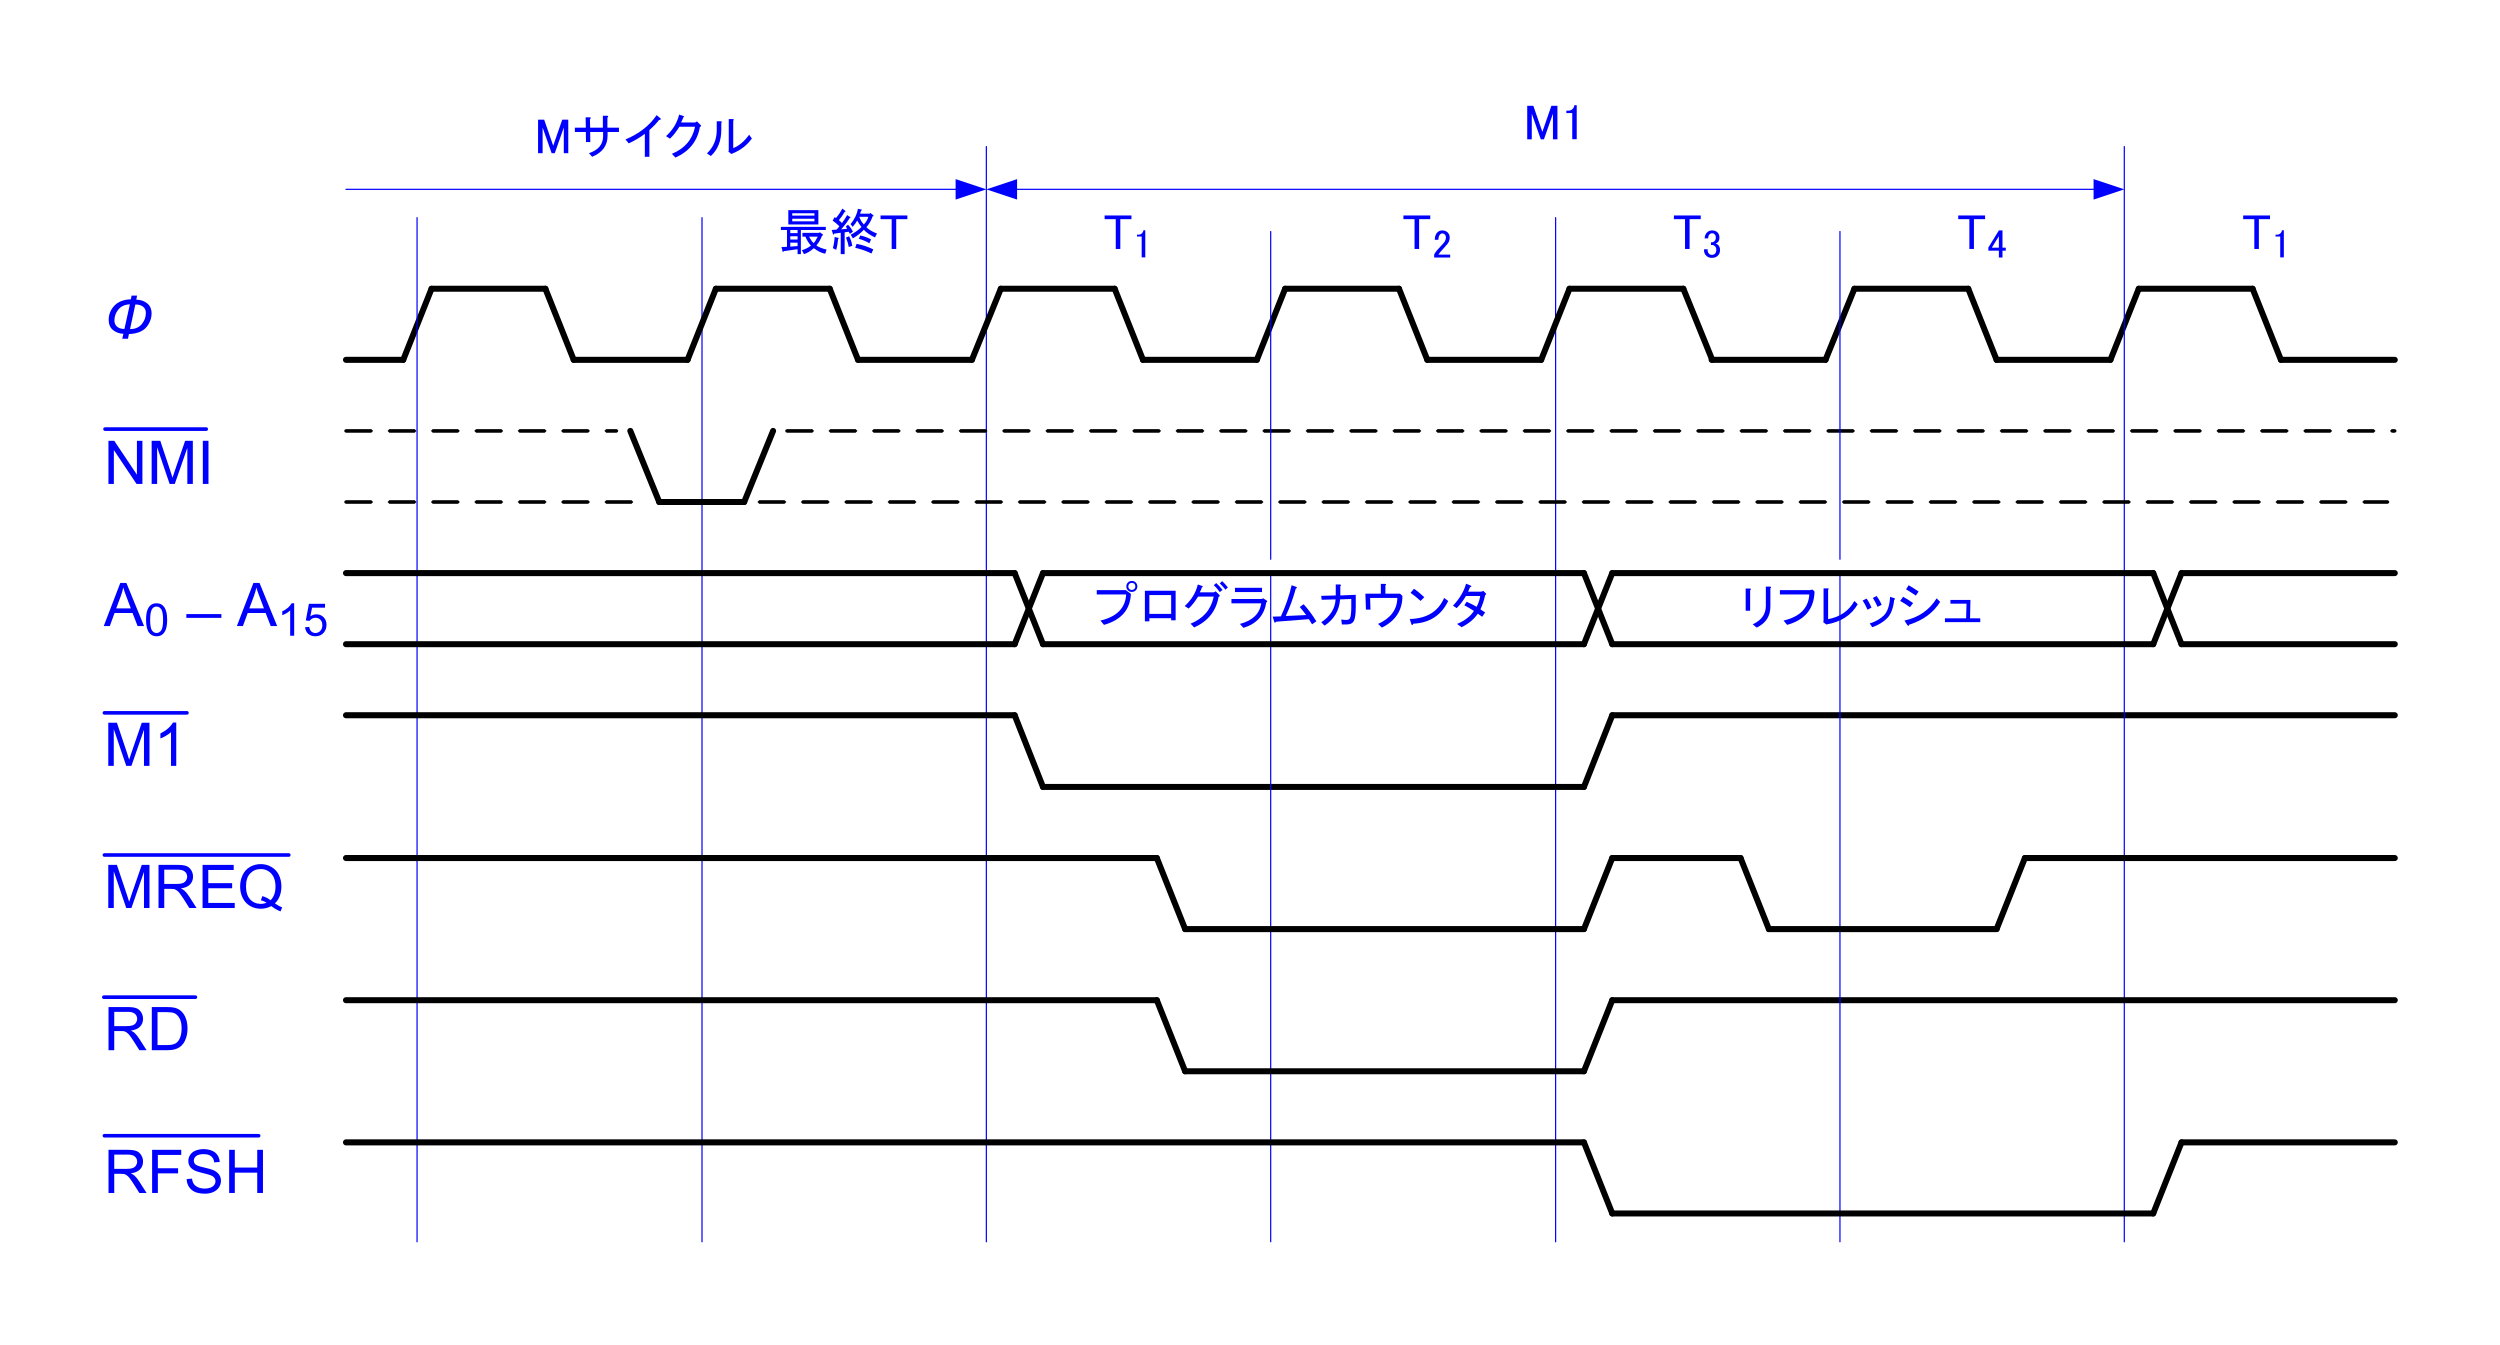 <?xml version="1.0" encoding="UTF-8"?>
<svg xmlns="http://www.w3.org/2000/svg" xmlns:xlink="http://www.w3.org/1999/xlink" width="747pt" height="402pt" viewBox="0 0 498 268" version="1.2">
<defs>
<g>
<symbol overflow="visible" id="glyph0-0">
<path style="stroke:none;" d="M 1.5 0 L 1.5 -7.5 L 7.5 -7.5 L 7.5 0 Z M 1.688 -0.188 L 7.312 -0.188 L 7.312 -7.312 L 1.688 -7.312 Z M 1.688 -0.188 "/>
</symbol>
<symbol overflow="visible" id="glyph0-1">
<path style="stroke:none;" d="M 5.531 -8.594 L 6.625 -8.594 L 6.469 -7.781 C 7.32 -7.77 8.039 -7.527 8.625 -7.062 C 9.215 -6.602 9.516 -5.918 9.516 -5.016 C 9.516 -4.305 9.316 -3.605 8.922 -2.922 C 8.523 -2.234 7.992 -1.738 7.328 -1.438 C 6.672 -1.133 5.895 -0.965 5 -0.938 L 4.812 0 L 3.672 0 L 3.906 -0.984 C 3.07 -1.023 2.371 -1.281 1.812 -1.75 C 1.25 -2.215 0.969 -2.891 0.969 -3.766 C 0.969 -4.816 1.336 -5.75 2.078 -6.562 C 2.824 -7.371 3.93 -7.805 5.391 -7.859 Z M 5.188 -6.859 C 4.195 -6.816 3.434 -6.473 2.906 -5.828 C 2.375 -5.191 2.109 -4.461 2.109 -3.641 C 2.109 -3.129 2.285 -2.715 2.641 -2.406 C 2.992 -2.102 3.484 -1.953 4.109 -1.953 Z M 5.219 -1.922 C 6.227 -1.922 7.004 -2.25 7.547 -2.906 C 8.098 -3.559 8.375 -4.305 8.375 -5.141 C 8.375 -5.691 8.184 -6.109 7.812 -6.391 C 7.445 -6.68 6.934 -6.828 6.281 -6.828 Z M 5.219 -1.922 "/>
</symbol>
<symbol overflow="visible" id="glyph1-0">
<path style="stroke:none;" d="M 2.078 -6.562 L 2.078 -0.594 L 7.969 -0.594 L 7.969 -6.562 Z M 1.297 -7.312 L 8.75 -7.312 L 8.75 0.156 L 1.297 0.156 Z M 1.297 -7.312 "/>
</symbol>
<symbol overflow="visible" id="glyph1-1">
<path style="stroke:none;" d="M 7.031 -0.281 C 6.383 0.301 5.73 0.695 5.078 0.906 L 4.656 0.125 C 5.352 -0.09 5.953 -0.395 6.453 -0.781 C 5.984 -1.332 5.617 -1.93 5.359 -2.578 L 4.766 -2.578 L 4.766 -3.328 L 8.125 -3.328 L 8.203 -3.484 L 8.875 -2.969 C 8.895 -2.863 8.824 -2.801 8.672 -2.781 C 8.391 -2.02 8.012 -1.367 7.547 -0.828 C 7.93 -0.516 8.609 -0.238 9.578 0 L 9.297 0.828 C 8.547 0.672 7.789 0.301 7.031 -0.281 Z M 6.094 -2.578 C 6.434 -1.93 6.738 -1.504 7 -1.297 C 7.227 -1.523 7.5 -1.953 7.812 -2.578 Z M 3.797 -0.703 L 3.797 -1.375 L 2.344 -1.375 L 2.344 -0.594 Z M 4.453 0.906 L 3.797 0.906 L 3.797 -0.078 L 1.062 0.312 C 0.926 0.496 0.848 0.539 0.828 0.438 L 0.594 -0.516 L 1.688 -0.547 L 1.688 -3.906 L 0.469 -3.906 L 0.469 -4.531 L 9.422 -4.531 L 9.422 -3.906 L 4.453 -3.906 Z M 1.953 -5 L 1.953 -7.859 L 7.938 -7.859 L 7.938 -5 Z M 2.344 -3.906 L 2.344 -3.281 L 3.797 -3.281 L 3.797 -3.906 Z M 2.344 -2.656 L 2.344 -2 L 3.797 -2 L 3.797 -2.656 Z M 2.734 -6.141 L 2.734 -5.625 L 7.156 -5.625 L 7.156 -6.141 Z M 2.734 -7.234 L 2.734 -6.766 L 7.156 -6.766 L 7.156 -7.234 Z M 2.734 -7.234 "/>
</symbol>
<symbol overflow="visible" id="glyph1-2">
<path style="stroke:none;" d="M 3.125 -7.547 C 2.758 -6.922 2.367 -6.355 1.953 -5.859 C 2.16 -5.703 2.359 -5.508 2.547 -5.281 C 2.961 -5.82 3.312 -6.352 3.594 -6.875 L 4.188 -6.484 C 4.309 -6.359 4.285 -6.297 4.109 -6.297 C 3.66 -5.566 3.086 -4.809 2.391 -4.031 L 3.594 -4.141 L 3.328 -4.578 L 3.75 -4.969 C 4.195 -4.52 4.523 -4.051 4.734 -3.562 L 4.141 -3.125 L 3.906 -3.562 L 3.094 -3.438 L 3.094 0.906 L 2.312 0.906 L 2.312 -3.359 L 0.984 -3.172 C 0.953 -2.984 0.883 -2.941 0.781 -3.047 L 0.516 -3.906 L 1.484 -3.984 C 1.723 -4.223 1.906 -4.445 2.031 -4.656 C 1.594 -5.09 1.148 -5.469 0.703 -5.781 L 1.094 -6.453 L 1.375 -6.297 C 1.914 -6.941 2.332 -7.566 2.625 -8.172 L 3.203 -7.734 C 3.336 -7.609 3.309 -7.547 3.125 -7.547 Z M 6.453 -4.5 C 6.141 -4.883 5.852 -5.312 5.594 -5.781 C 5.352 -5.344 5.051 -4.926 4.688 -4.531 L 4.266 -5.078 C 5.043 -5.992 5.539 -7.008 5.75 -8.125 L 6.484 -7.969 C 6.586 -7.863 6.551 -7.801 6.375 -7.781 L 6.172 -7.156 L 8.094 -7.156 L 8.203 -7.312 L 8.75 -6.875 C 8.934 -6.695 8.91 -6.617 8.672 -6.641 C 8.41 -5.836 7.992 -5.105 7.422 -4.453 C 7.918 -3.961 8.625 -3.543 9.531 -3.203 L 9.141 -2.422 C 8.098 -2.918 7.355 -3.43 6.922 -3.953 C 6.367 -3.348 5.637 -2.773 4.734 -2.234 L 4.297 -2.969 C 5.129 -3.383 5.848 -3.895 6.453 -4.5 Z M 5.469 -1.141 C 6.559 -0.953 7.672 -0.586 8.797 -0.047 L 8.438 0.781 C 7.531 0.312 6.449 -0.066 5.203 -0.359 Z M 6.219 -2.812 C 6.965 -2.656 7.68 -2.395 8.359 -2.031 L 8.016 -1.25 C 7.461 -1.613 6.758 -1.914 5.906 -2.156 Z M 1.844 -2.344 C 1.996 -2.27 1.98 -2.207 1.797 -2.156 C 1.723 -1.289 1.59 -0.555 1.406 0.047 L 0.75 -0.281 C 0.957 -1.059 1.07 -1.801 1.094 -2.5 Z M 3.984 -2.656 C 4.293 -2.113 4.504 -1.477 4.609 -0.75 L 3.906 -0.516 C 3.801 -1.16 3.617 -1.785 3.359 -2.391 Z M 6.922 -5 C 7.387 -5.52 7.688 -6.031 7.812 -6.531 L 6.016 -6.531 C 6.199 -5.957 6.504 -5.445 6.922 -5 Z M 6.922 -5 "/>
</symbol>
<symbol overflow="visible" id="glyph1-3">
<path style="stroke:none;" d="M 0.281 -6.797 L 5.625 -6.797 L 5.625 -6.062 L 3.406 -6.062 L 3.406 -0.125 L 2.5 -0.125 L 2.5 -6.062 L 0.281 -6.062 Z M 0.281 -6.797 "/>
</symbol>
<symbol overflow="visible" id="glyph1-4">
<path style="stroke:none;" d="M 0.703 -6.797 L 1.922 -6.797 L 3.719 -1.609 L 5.516 -6.797 L 6.719 -6.797 L 6.719 -0.125 L 5.828 -0.125 L 5.828 -5.234 L 4.031 -0.125 L 3.406 -0.125 L 1.609 -5.234 L 1.609 -0.125 L 0.703 -0.125 Z M 0.703 -6.797 "/>
</symbol>
<symbol overflow="visible" id="glyph1-5">
<path style="stroke:none;" d="M 7.078 -5.203 L 9.375 -5.203 L 9.375 -4.344 L 7.109 -4.344 L 7.109 -3.594 C 7.109 -1.645 6.082 -0.246 4.031 0.594 L 3.406 -0.125 C 5.277 -0.746 6.219 -1.879 6.219 -3.516 L 6.219 -4.344 L 3.641 -4.344 L 3.672 -2.344 L 2.812 -2.344 L 2.781 -4.344 L 0.594 -4.344 L 0.594 -5.203 L 2.781 -5.203 L 2.734 -7.266 L 3.562 -7.266 C 3.82 -7.242 3.832 -7.113 3.594 -6.875 L 3.641 -5.203 L 6.172 -5.203 L 6.172 -7.578 L 7.031 -7.578 C 7.289 -7.555 7.305 -7.426 7.078 -7.188 Z M 7.078 -5.203 "/>
</symbol>
<symbol overflow="visible" id="glyph1-6">
<path style="stroke:none;" d="M 0.594 -2.859 C 3.32 -4.004 5.391 -5.617 6.797 -7.703 L 7.547 -7.078 C 7.754 -6.922 7.66 -6.801 7.266 -6.719 C 6.773 -6.07 6.137 -5.41 5.359 -4.734 L 5.359 0.594 L 4.453 0.594 L 4.453 -3.984 C 3.547 -3.285 2.477 -2.648 1.25 -2.078 Z M 0.594 -2.859 "/>
</symbol>
<symbol overflow="visible" id="glyph1-7">
<path style="stroke:none;" d="M 7.266 -5.359 C 6.773 -2.516 5.148 -0.477 2.391 0.75 L 1.688 0 C 4.238 -1.039 5.773 -2.836 6.297 -5.391 L 3.172 -5.391 C 2.566 -4.398 1.941 -3.605 1.297 -3.016 L 0.516 -3.516 C 1.867 -4.742 2.738 -6.176 3.125 -7.812 L 4.031 -7.5 C 4.184 -7.426 4.16 -7.348 3.953 -7.266 C 3.848 -6.93 3.699 -6.59 3.516 -6.25 L 6.328 -6.25 L 6.688 -6.453 L 7.391 -5.75 C 7.566 -5.562 7.523 -5.43 7.266 -5.359 Z M 7.266 -5.359 "/>
</symbol>
<symbol overflow="visible" id="glyph1-8">
<path style="stroke:none;" d="M 5.859 -1.141 C 7.004 -1.574 8.062 -2.461 9.031 -3.797 L 9.578 -3.047 C 8.586 -1.691 7.336 -0.715 5.828 -0.125 L 5.516 0.047 L 4.891 -0.438 L 4.969 -0.625 L 4.969 -6.922 L 5.781 -6.922 C 6.02 -6.867 6.043 -6.762 5.859 -6.609 Z M 0.625 -0.078 C 1.926 -1.324 2.578 -2.879 2.578 -4.734 L 2.578 -6.484 L 3.406 -6.484 C 3.633 -6.43 3.66 -6.324 3.484 -6.172 L 3.484 -4.766 C 3.484 -2.578 2.789 -0.84 1.406 0.438 Z M 0.625 -0.078 "/>
</symbol>
<symbol overflow="visible" id="glyph1-9">
<path style="stroke:none;" d="M 2.266 -6.141 C 2.504 -6.367 2.633 -6.629 2.656 -6.922 L 3.125 -6.922 L 3.125 -0.156 L 2.234 -0.156 L 2.234 -5.359 L 1.062 -5.359 L 1.062 -5.828 L 1.406 -5.828 C 1.77 -5.828 2.055 -5.93 2.266 -6.141 Z M 2.266 -6.141 "/>
</symbol>
<symbol overflow="visible" id="glyph1-10">
<path style="stroke:none;" d="M 7.5 -6.719 C 7.707 -6.719 7.879 -6.785 8.016 -6.922 C 8.137 -7.043 8.203 -7.211 8.203 -7.422 C 8.203 -7.629 8.137 -7.801 8.016 -7.938 C 7.879 -8.059 7.707 -8.125 7.5 -8.125 C 7.289 -8.125 7.121 -8.059 7 -7.938 C 6.863 -7.801 6.797 -7.629 6.797 -7.422 C 6.797 -7.211 6.863 -7.043 7 -6.922 C 7.121 -6.785 7.289 -6.719 7.5 -6.719 Z M 7.5 -6.328 C 7.188 -6.328 6.926 -6.43 6.719 -6.641 C 6.508 -6.848 6.406 -7.109 6.406 -7.422 C 6.406 -7.73 6.508 -7.992 6.719 -8.203 C 6.926 -8.41 7.188 -8.516 7.5 -8.516 C 7.809 -8.516 8.07 -8.41 8.281 -8.203 C 8.488 -7.992 8.594 -7.73 8.594 -7.422 C 8.594 -7.109 8.488 -6.848 8.281 -6.641 C 8.07 -6.43 7.809 -6.328 7.5 -6.328 Z M 0.516 -5.828 L 0.516 -6.688 L 6.297 -6.688 L 7.312 -5.938 C 7.176 -2.789 5.387 -0.73 1.953 0.234 L 1.25 -0.625 C 4.508 -1.383 6.219 -3.117 6.375 -5.828 Z M 0.516 -5.828 "/>
</symbol>
<symbol overflow="visible" id="glyph1-11">
<path style="stroke:none;" d="M 7.344 -0.672 L 6.453 -0.672 L 6.453 -1.094 L 2.109 -1.094 L 2.109 -0.469 L 1.219 -0.469 L 1.219 -6.562 L 7.344 -6.562 Z M 2.109 -5.703 L 2.109 -1.953 L 6.453 -1.953 L 6.453 -5.703 Z M 2.109 -5.703 "/>
</symbol>
<symbol overflow="visible" id="glyph1-12">
<path style="stroke:none;" d="M 7.266 -5.359 C 6.773 -2.516 5.148 -0.477 2.391 0.75 L 1.688 0 C 4.238 -1.039 5.773 -2.836 6.297 -5.391 L 3.172 -5.391 C 2.566 -4.398 1.941 -3.605 1.297 -3.016 L 0.516 -3.516 C 1.867 -4.742 2.738 -6.176 3.125 -7.812 L 4.031 -7.5 C 4.184 -7.426 4.16 -7.348 3.953 -7.266 C 3.848 -6.93 3.699 -6.59 3.516 -6.25 L 6.328 -6.25 L 6.688 -6.453 L 7.391 -5.75 C 7.566 -5.562 7.523 -5.43 7.266 -5.359 Z M 7.5 -6.297 C 7.082 -6.887 6.68 -7.344 6.297 -7.656 L 6.797 -8.094 C 7.242 -7.695 7.66 -7.238 8.047 -6.719 Z M 8.641 -6.766 C 8.223 -7.285 7.84 -7.703 7.5 -8.016 L 7.969 -8.484 C 8.363 -8.117 8.742 -7.699 9.109 -7.234 Z M 8.641 -6.766 "/>
</symbol>
<symbol overflow="visible" id="glyph1-13">
<path style="stroke:none;" d="M 2.156 0.047 C 4.676 -0.605 6.094 -1.977 6.406 -4.062 L 0.469 -4.062 L 0.469 -4.922 L 6.453 -4.922 L 6.797 -5.047 L 7.5 -4.609 C 7.652 -4.484 7.629 -4.367 7.422 -4.266 C 7.004 -1.66 5.48 0.035 2.859 0.828 Z M 6.562 -6.297 L 1.172 -6.297 L 1.172 -7.156 L 6.562 -7.156 Z M 6.562 -6.297 "/>
</symbol>
<symbol overflow="visible" id="glyph1-14">
<path style="stroke:none;" d="M 0.516 -1.406 L 2.156 -1.453 C 3.09 -3.48 3.805 -5.551 4.297 -7.656 L 5.203 -7.344 C 5.43 -7.188 5.402 -7.07 5.125 -7 C 4.625 -5.145 3.957 -3.32 3.125 -1.531 L 7.188 -1.719 C 6.645 -2.445 6.215 -2.984 5.906 -3.328 L 6.688 -3.875 C 7.57 -2.906 8.414 -1.77 9.219 -0.469 L 8.359 0.125 L 7.734 -0.906 L 1.172 -0.391 C 1.016 -0.129 0.898 -0.129 0.828 -0.391 Z M 0.516 -1.406 "/>
</symbol>
<symbol overflow="visible" id="glyph1-15">
<path style="stroke:none;" d="M 6.453 -4.922 L 4.219 -4.844 C 4.062 -2.633 3.035 -0.887 1.141 0.391 L 0.469 -0.281 C 2.27 -1.477 3.223 -3 3.328 -4.844 L 0.547 -4.766 L 0.469 -5.547 L 3.359 -5.625 L 3.359 -7.812 L 4.188 -7.812 C 4.465 -7.758 4.492 -7.652 4.266 -7.5 L 4.266 -5.625 L 7.344 -5.75 L 7.344 -3.328 C 7.344 -2.047 7.227 -1.145 7 -0.625 C 6.758 -0.102 6.262 0.156 5.516 0.156 L 4.578 0.156 L 4.453 -0.828 C 4.848 -0.773 5.188 -0.75 5.469 -0.75 C 5.863 -0.75 6.113 -0.879 6.219 -1.141 C 6.371 -1.555 6.453 -2.285 6.453 -3.328 Z M 6.453 -4.922 "/>
</symbol>
<symbol overflow="visible" id="glyph1-16">
<path style="stroke:none;" d="M 8.359 -5.516 C 8.359 -2.672 6.992 -0.57 4.266 0.781 L 3.516 0.047 C 6.043 -1.105 7.32 -2.832 7.344 -5.125 L 1.922 -5.125 L 2 -2.812 L 1.094 -2.812 L 0.984 -5.984 L 4.062 -5.984 L 4.062 -7.938 L 4.844 -7.938 C 5.152 -7.906 5.195 -7.801 4.969 -7.625 L 4.969 -5.984 L 7.891 -5.984 Z M 8.359 -5.516 "/>
</symbol>
<symbol overflow="visible" id="glyph1-17">
<path style="stroke:none;" d="M 8.125 -4.531 C 6.75 -1.664 4.43 -0.152 1.172 0 C 1.047 0.34 0.914 0.367 0.781 0.078 L 0.469 -0.938 C 3.852 -1.02 6.133 -2.414 7.312 -5.125 Z M 2.625 -4.531 C 1.914 -5.184 1.246 -5.723 0.625 -6.141 L 1.297 -6.953 C 1.836 -6.617 2.523 -6.059 3.359 -5.281 Z M 2.625 -4.531 "/>
</symbol>
<symbol overflow="visible" id="glyph1-18">
<path style="stroke:none;" d="M 3.828 -7.266 C 3.723 -6.953 3.59 -6.652 3.438 -6.375 L 6.062 -6.375 L 6.484 -6.531 L 7 -6.016 C 7.102 -5.891 7.051 -5.785 6.844 -5.703 C 6.633 -4.66 6.32 -3.711 5.906 -2.859 L 6.844 -2.234 L 6.25 -1.375 L 5.391 -2 C 4.641 -0.906 3.559 -0.004 2.156 0.703 L 1.25 0.047 C 2.809 -0.605 3.93 -1.473 4.609 -2.547 C 3.961 -2.961 3.324 -3.336 2.703 -3.672 L 3.172 -4.375 C 3.973 -4.008 4.633 -3.668 5.156 -3.359 C 5.551 -4.168 5.785 -4.891 5.859 -5.516 L 3.016 -5.516 C 2.516 -4.629 1.898 -3.82 1.172 -3.094 L 0.438 -3.594 C 1.758 -4.977 2.629 -6.438 3.047 -7.969 L 3.984 -7.578 C 4.191 -7.473 4.137 -7.367 3.828 -7.266 Z M 3.828 -7.266 "/>
</symbol>
<symbol overflow="visible" id="glyph1-19">
<path style="stroke:none;" d="M 6.062 -3.438 C 6.062 -1.488 5.148 -0.082 3.328 0.781 L 2.547 0.125 C 4.262 -0.664 5.133 -1.867 5.156 -3.484 L 5.156 -7.391 L 5.984 -7.391 C 6.242 -7.336 6.27 -7.23 6.062 -7.078 Z M 2.031 -2.578 L 1.141 -2.578 L 1.141 -7 L 2 -7 C 2.258 -6.969 2.27 -6.863 2.031 -6.688 Z M 2.031 -2.578 "/>
</symbol>
<symbol overflow="visible" id="glyph1-20">
<path style="stroke:none;" d="M 1.25 -0.625 C 4.508 -1.383 6.219 -3.117 6.375 -5.828 L 0.516 -5.828 L 0.516 -6.688 L 6.453 -6.688 L 7 -6.797 L 7.422 -6.406 C 7.316 -2.945 5.492 -0.73 1.953 0.234 Z M 1.25 -0.625 "/>
</symbol>
<symbol overflow="visible" id="glyph1-21">
<path style="stroke:none;" d="M 2.078 -0.906 C 4.473 -1.34 6.219 -2.551 7.312 -4.531 L 7.969 -3.875 C 6.719 -1.688 4.633 -0.34 1.719 0.156 L 1.094 -0.312 L 1.172 -0.547 L 1.172 -7.031 L 2.031 -7.031 C 2.27 -7.008 2.285 -6.918 2.078 -6.766 Z M 2.078 -0.906 "/>
</symbol>
<symbol overflow="visible" id="glyph1-22">
<path style="stroke:none;" d="M 6.719 -4.766 C 6.539 -3.078 6.07 -1.852 5.312 -1.094 C 4.562 -0.332 3.57 0.266 2.344 0.703 L 1.844 -0.047 C 3.039 -0.43 3.977 -0.961 4.656 -1.641 C 5.383 -2.367 5.801 -3.609 5.906 -5.359 L 6.719 -5.078 C 6.957 -5.004 6.957 -4.898 6.719 -4.766 Z M 3.406 -3.359 C 3.094 -4.066 2.777 -4.656 2.469 -5.125 L 3.203 -5.516 C 3.598 -5.016 3.938 -4.426 4.219 -3.75 Z M 1.406 -2.781 C 1.094 -3.508 0.77 -4.117 0.438 -4.609 L 1.219 -5 C 1.582 -4.508 1.906 -3.91 2.188 -3.203 Z M 1.406 -2.781 "/>
</symbol>
<symbol overflow="visible" id="glyph1-23">
<path style="stroke:none;" d="M 1.328 -0.625 C 4.168 -1.246 6.305 -2.723 7.734 -5.047 L 8.438 -4.344 C 7.113 -2.207 5.055 -0.691 2.266 0.203 C 2.191 0.512 2.059 0.523 1.875 0.234 Z M 1.062 -5.359 C 1.707 -5.016 2.367 -4.598 3.047 -4.109 L 2.422 -3.281 C 1.641 -3.852 0.988 -4.27 0.469 -4.531 Z M 2.156 -7.656 C 2.852 -7.27 3.516 -6.852 4.141 -6.406 L 3.594 -5.594 C 2.895 -6.082 2.242 -6.5 1.641 -6.844 Z M 2.156 -7.656 "/>
</symbol>
<symbol overflow="visible" id="glyph1-24">
<path style="stroke:none;" d="M 7.547 -0.312 L 0.516 -0.312 L 0.516 -1.062 L 4.734 -1.062 L 4.812 -3.984 L 1.609 -3.984 L 1.609 -4.734 L 5.594 -4.734 L 5.516 -1.062 L 7.547 -1.062 Z M 7.547 -0.312 "/>
</symbol>
<symbol overflow="visible" id="glyph2-0">
<path style="stroke:none;" d="M 1.656 -5.25 L 1.656 -0.469 L 6.375 -0.469 L 6.375 -5.25 Z M 1.031 -5.844 L 7 -5.844 L 7 0.125 L 1.031 0.125 Z M 1.031 -5.844 "/>
</symbol>
<symbol overflow="visible" id="glyph2-1">
<path style="stroke:none;" d="M 0.531 -3.906 C 0.531 -4.383 0.688 -4.781 1 -5.094 C 1.27 -5.363 1.602 -5.5 2 -5.5 C 2.457 -5.5 2.82 -5.363 3.094 -5.094 C 3.34 -4.844 3.469 -4.508 3.469 -4.094 C 3.469 -3.676 3.363 -3.363 3.156 -3.156 C 3.008 -3.008 2.852 -2.926 2.688 -2.906 C 2.895 -2.844 3.07 -2.738 3.219 -2.594 C 3.465 -2.344 3.594 -2.008 3.594 -1.594 C 3.594 -1.133 3.445 -0.758 3.156 -0.469 C 2.863 -0.176 2.457 -0.031 1.938 -0.031 C 1.5 -0.031 1.133 -0.176 0.844 -0.469 C 0.551 -0.758 0.406 -1.102 0.406 -1.5 L 0.406 -1.75 L 1.125 -1.75 L 1.125 -1.531 C 1.125 -1.258 1.219 -1.027 1.406 -0.844 C 1.551 -0.695 1.727 -0.625 1.938 -0.625 C 2.207 -0.625 2.426 -0.707 2.594 -0.875 C 2.758 -1.039 2.844 -1.301 2.844 -1.656 C 2.844 -1.945 2.758 -2.176 2.594 -2.344 C 2.426 -2.508 2.238 -2.594 2.031 -2.594 L 1.781 -2.594 L 1.781 -3.125 L 1.969 -3.125 C 2.152 -3.125 2.332 -3.207 2.5 -3.375 C 2.664 -3.539 2.75 -3.781 2.75 -4.094 C 2.75 -4.363 2.664 -4.582 2.5 -4.75 C 2.375 -4.871 2.207 -4.938 2 -4.938 C 1.812 -4.938 1.645 -4.863 1.5 -4.719 C 1.332 -4.551 1.238 -4.277 1.219 -3.906 Z M 0.531 -3.906 "/>
</symbol>
<symbol overflow="visible" id="glyph2-2">
<path style="stroke:none;" d="M 0.531 -3.625 C 0.531 -4.27 0.695 -4.758 1.031 -5.094 C 1.301 -5.363 1.625 -5.5 2 -5.5 C 2.457 -5.5 2.82 -5.363 3.094 -5.094 C 3.363 -4.82 3.5 -4.488 3.5 -4.094 C 3.5 -3.594 3.34 -3.152 3.031 -2.781 C 2.738 -2.426 2.434 -2.082 2.125 -1.75 C 1.957 -1.562 1.789 -1.371 1.625 -1.188 C 1.477 -1.02 1.352 -0.852 1.25 -0.688 L 3.594 -0.688 L 3.594 -0.094 L 0.406 -0.094 L 0.406 -0.625 C 0.445 -0.832 0.625 -1.125 0.938 -1.5 C 1.457 -2.059 1.883 -2.531 2.219 -2.906 C 2.57 -3.277 2.75 -3.676 2.75 -4.094 C 2.75 -4.34 2.664 -4.551 2.5 -4.719 C 2.375 -4.84 2.215 -4.906 2.031 -4.906 C 1.863 -4.906 1.715 -4.84 1.594 -4.719 C 1.363 -4.488 1.25 -4.121 1.25 -3.625 Z M 0.531 -3.625 "/>
</symbol>
<symbol overflow="visible" id="glyph2-3">
<path style="stroke:none;" d="M 1.812 -4.906 C 1.996 -5.09 2.102 -5.301 2.125 -5.531 L 2.5 -5.531 L 2.5 -0.125 L 1.781 -0.125 L 1.781 -4.281 L 0.844 -4.281 L 0.844 -4.656 L 1.125 -4.656 C 1.414 -4.656 1.645 -4.738 1.812 -4.906 Z M 1.812 -4.906 "/>
</symbol>
<symbol overflow="visible" id="glyph2-4">
<path style="stroke:none;" d="M 2.375 -5.5 L 3.094 -5.5 L 3.094 -2.062 L 3.75 -2.062 L 3.75 -1.469 L 3.094 -1.469 L 3.094 -0.094 L 2.375 -0.094 L 2.375 -1.469 L 0.281 -1.469 L 0.281 -2.094 Z M 2.375 -4.344 L 0.969 -2.062 L 2.375 -2.062 Z M 2.375 -4.344 "/>
</symbol>
<symbol overflow="visible" id="glyph3-0">
<path style="stroke:none;" d="M 1.5 0 L 1.5 -7.5 L 7.5 -7.5 L 7.5 0 Z M 1.688 -0.188 L 7.312 -0.188 L 7.312 -7.312 L 1.688 -7.312 Z M 1.688 -0.188 "/>
</symbol>
<symbol overflow="visible" id="glyph3-1">
<path style="stroke:none;" d="M -0.016 0 L 3.281 -8.594 L 4.5 -8.594 L 8.016 0 L 6.734 0 L 5.719 -2.609 L 2.141 -2.609 L 1.188 0 Z M 2.469 -3.531 L 5.375 -3.531 L 4.484 -5.906 C 4.203 -6.621 3.996 -7.219 3.875 -7.688 C 3.758 -7.133 3.602 -6.586 3.406 -6.047 Z M 2.469 -3.531 "/>
</symbol>
<symbol overflow="visible" id="glyph3-2">
<path style="stroke:none;" d="M 3.5 -1.641 L -3.484 -1.641 L -3.484 -2.391 L 3.5 -2.391 Z M 3.5 -1.641 "/>
</symbol>
<symbol overflow="visible" id="glyph3-3">
<path style="stroke:none;" d=""/>
</symbol>
<symbol overflow="visible" id="glyph3-4">
<path style="stroke:none;" d="M 0.938 0 L 0.938 -8.594 L 4.75 -8.594 C 5.52 -8.594 6.102 -8.512 6.5 -8.359 C 6.895 -8.203 7.211 -7.926 7.453 -7.531 C 7.691 -7.145 7.812 -6.715 7.812 -6.25 C 7.812 -5.633 7.613 -5.117 7.219 -4.703 C 6.82 -4.285 6.211 -4.02 5.391 -3.906 C 5.691 -3.758 5.922 -3.617 6.078 -3.484 C 6.41 -3.18 6.723 -2.801 7.016 -2.344 L 8.516 0 L 7.078 0 L 5.953 -1.781 C 5.617 -2.301 5.34 -2.695 5.125 -2.969 C 4.914 -3.238 4.723 -3.426 4.547 -3.531 C 4.379 -3.645 4.207 -3.727 4.031 -3.781 C 3.906 -3.801 3.695 -3.812 3.406 -3.812 L 2.078 -3.812 L 2.078 0 Z M 2.078 -4.797 L 4.531 -4.797 C 5.039 -4.797 5.441 -4.848 5.734 -4.953 C 6.035 -5.066 6.258 -5.238 6.406 -5.469 C 6.559 -5.707 6.641 -5.969 6.641 -6.25 C 6.641 -6.652 6.488 -6.988 6.188 -7.25 C 5.895 -7.508 5.43 -7.641 4.797 -7.641 L 2.078 -7.641 Z M 2.078 -4.797 "/>
</symbol>
<symbol overflow="visible" id="glyph3-5">
<path style="stroke:none;" d="M 0.984 0 L 0.984 -8.594 L 6.781 -8.594 L 6.781 -7.578 L 2.125 -7.578 L 2.125 -4.922 L 6.156 -4.922 L 6.156 -3.906 L 2.125 -3.906 L 2.125 0 Z M 0.984 0 "/>
</symbol>
<symbol overflow="visible" id="glyph3-6">
<path style="stroke:none;" d="M 0.547 -2.766 L 1.609 -2.859 C 1.66 -2.422 1.781 -2.066 1.969 -1.797 C 2.152 -1.523 2.441 -1.301 2.828 -1.125 C 3.223 -0.957 3.664 -0.875 4.156 -0.875 C 4.582 -0.875 4.961 -0.938 5.297 -1.062 C 5.629 -1.195 5.875 -1.375 6.031 -1.594 C 6.195 -1.82 6.281 -2.066 6.281 -2.328 C 6.281 -2.598 6.199 -2.832 6.047 -3.031 C 5.891 -3.238 5.633 -3.41 5.281 -3.547 C 5.039 -3.637 4.523 -3.781 3.734 -3.969 C 2.953 -4.152 2.402 -4.332 2.094 -4.5 C 1.676 -4.715 1.367 -4.984 1.172 -5.297 C 0.973 -5.617 0.875 -5.977 0.875 -6.375 C 0.875 -6.801 0.992 -7.203 1.234 -7.578 C 1.48 -7.961 1.844 -8.25 2.312 -8.438 C 2.789 -8.633 3.316 -8.734 3.891 -8.734 C 4.523 -8.734 5.086 -8.629 5.578 -8.422 C 6.066 -8.223 6.441 -7.918 6.703 -7.516 C 6.961 -7.117 7.102 -6.668 7.125 -6.172 L 6.031 -6.094 C 5.969 -6.633 5.762 -7.039 5.422 -7.312 C 5.086 -7.59 4.59 -7.734 3.938 -7.734 C 3.25 -7.734 2.746 -7.605 2.438 -7.359 C 2.125 -7.109 1.969 -6.805 1.969 -6.453 C 1.969 -6.141 2.078 -5.883 2.297 -5.688 C 2.512 -5.488 3.082 -5.285 4 -5.078 C 4.926 -4.867 5.562 -4.684 5.906 -4.531 C 6.402 -4.289 6.773 -3.992 7.016 -3.641 C 7.254 -3.297 7.375 -2.887 7.375 -2.422 C 7.375 -1.961 7.242 -1.527 6.984 -1.125 C 6.723 -0.727 6.348 -0.414 5.859 -0.188 C 5.367 0.027 4.816 0.141 4.203 0.141 C 3.422 0.141 2.762 0.027 2.234 -0.188 C 1.711 -0.414 1.301 -0.758 1 -1.219 C 0.707 -1.676 0.555 -2.191 0.547 -2.766 Z M 0.547 -2.766 "/>
</symbol>
<symbol overflow="visible" id="glyph3-7">
<path style="stroke:none;" d="M 0.969 0 L 0.969 -8.594 L 2.094 -8.594 L 2.094 -5.062 L 6.562 -5.062 L 6.562 -8.594 L 7.703 -8.594 L 7.703 0 L 6.562 0 L 6.562 -4.047 L 2.094 -4.047 L 2.094 0 Z M 0.969 0 "/>
</symbol>
<symbol overflow="visible" id="glyph3-8">
<path style="stroke:none;" d="M 0.891 0 L 0.891 -8.594 L 2.609 -8.594 L 4.641 -2.516 C 4.824 -1.941 4.961 -1.512 5.047 -1.234 C 5.137 -1.543 5.289 -2.004 5.5 -2.609 L 7.562 -8.594 L 9.094 -8.594 L 9.094 0 L 8 0 L 8 -7.188 L 5.5 0 L 4.469 0 L 1.984 -7.312 L 1.984 0 Z M 0.891 0 "/>
</symbol>
<symbol overflow="visible" id="glyph3-9">
<path style="stroke:none;" d="M 4.469 0 L 3.422 0 L 3.422 -6.719 C 3.16 -6.477 2.82 -6.23 2.406 -5.984 C 2 -5.742 1.633 -5.566 1.312 -5.453 L 1.312 -6.469 C 1.895 -6.746 2.406 -7.082 2.844 -7.469 C 3.289 -7.863 3.609 -8.25 3.797 -8.625 L 4.469 -8.625 Z M 4.469 0 "/>
</symbol>
<symbol overflow="visible" id="glyph3-10">
<path style="stroke:none;" d="M 0.953 0 L 0.953 -8.594 L 7.156 -8.594 L 7.156 -7.578 L 2.094 -7.578 L 2.094 -4.953 L 6.844 -4.953 L 6.844 -3.938 L 2.094 -3.938 L 2.094 -1.016 L 7.359 -1.016 L 7.359 0 Z M 0.953 0 "/>
</symbol>
<symbol overflow="visible" id="glyph3-11">
<path style="stroke:none;" d="M 7.438 -0.922 C 7.965 -0.555 8.453 -0.289 8.891 -0.125 L 8.562 0.672 C 7.945 0.441 7.332 0.086 6.719 -0.391 C 6.082 -0.035 5.379 0.141 4.609 0.141 C 3.828 0.141 3.117 -0.047 2.484 -0.422 C 1.859 -0.793 1.371 -1.32 1.031 -2 C 0.688 -2.676 0.516 -3.441 0.516 -4.297 C 0.516 -5.137 0.688 -5.91 1.031 -6.609 C 1.371 -7.305 1.863 -7.836 2.5 -8.203 C 3.133 -8.566 3.844 -8.75 4.625 -8.75 C 5.414 -8.75 6.129 -8.555 6.766 -8.172 C 7.41 -7.797 7.898 -7.27 8.234 -6.594 C 8.566 -5.914 8.734 -5.148 8.734 -4.297 C 8.734 -3.586 8.621 -2.949 8.406 -2.391 C 8.195 -1.828 7.871 -1.336 7.438 -0.922 Z M 4.938 -2.375 C 5.59 -2.188 6.133 -1.91 6.562 -1.547 C 7.227 -2.16 7.562 -3.078 7.562 -4.297 C 7.562 -4.992 7.441 -5.602 7.203 -6.125 C 6.961 -6.645 6.613 -7.047 6.156 -7.328 C 5.707 -7.617 5.199 -7.766 4.641 -7.766 C 3.785 -7.766 3.074 -7.473 2.516 -6.891 C 1.961 -6.316 1.688 -5.449 1.688 -4.297 C 1.688 -3.18 1.961 -2.32 2.516 -1.719 C 3.066 -1.125 3.773 -0.828 4.641 -0.828 C 5.043 -0.828 5.426 -0.906 5.781 -1.062 C 5.426 -1.289 5.051 -1.453 4.656 -1.547 Z M 4.938 -2.375 "/>
</symbol>
<symbol overflow="visible" id="glyph3-12">
<path style="stroke:none;" d="M 0.922 0 L 0.922 -8.594 L 2.078 -8.594 L 6.594 -1.844 L 6.594 -8.594 L 7.688 -8.594 L 7.688 0 L 6.516 0 L 2 -6.75 L 2 0 Z M 0.922 0 "/>
</symbol>
<symbol overflow="visible" id="glyph3-13">
<path style="stroke:none;" d="M 1.125 0 L 1.125 -8.594 L 2.25 -8.594 L 2.25 0 Z M 1.125 0 "/>
</symbol>
<symbol overflow="visible" id="glyph3-14">
<path style="stroke:none;" d="M 0.922 0 L 0.922 -8.594 L 3.891 -8.594 C 4.555 -8.594 5.066 -8.551 5.422 -8.469 C 5.91 -8.352 6.328 -8.148 6.672 -7.859 C 7.129 -7.473 7.469 -6.977 7.688 -6.375 C 7.914 -5.781 8.031 -5.102 8.031 -4.344 C 8.031 -3.688 7.949 -3.105 7.797 -2.609 C 7.648 -2.109 7.457 -1.691 7.219 -1.359 C 6.977 -1.023 6.711 -0.762 6.422 -0.578 C 6.141 -0.391 5.801 -0.242 5.406 -0.141 C 5.008 -0.047 4.551 0 4.031 0 Z M 2.062 -1.016 L 3.891 -1.016 C 4.461 -1.016 4.91 -1.066 5.234 -1.172 C 5.555 -1.273 5.812 -1.426 6 -1.625 C 6.27 -1.883 6.477 -2.242 6.625 -2.703 C 6.777 -3.16 6.859 -3.711 6.859 -4.359 C 6.859 -5.254 6.707 -5.941 6.406 -6.422 C 6.113 -6.91 5.758 -7.238 5.344 -7.406 C 5.031 -7.52 4.539 -7.578 3.875 -7.578 L 2.062 -7.578 Z M 2.062 -1.016 "/>
</symbol>
<symbol overflow="visible" id="glyph4-0">
<path style="stroke:none;" d="M 1.125 0 L 1.125 -5.625 L 5.625 -5.625 L 5.625 0 Z M 1.266 -0.141 L 5.484 -0.141 L 5.484 -5.484 L 1.266 -5.484 Z M 1.266 -0.141 "/>
</symbol>
<symbol overflow="visible" id="glyph4-1">
<path style="stroke:none;" d="M 0.375 -3.172 C 0.375 -3.93 0.453 -4.547 0.609 -5.016 C 0.762 -5.48 0.992 -5.844 1.297 -6.094 C 1.605 -6.34 2 -6.469 2.469 -6.469 C 2.82 -6.469 3.129 -6.395 3.391 -6.25 C 3.648 -6.113 3.863 -5.914 4.031 -5.656 C 4.195 -5.395 4.328 -5.074 4.422 -4.703 C 4.523 -4.328 4.578 -3.816 4.578 -3.172 C 4.578 -2.422 4.496 -1.809 4.344 -1.344 C 4.188 -0.883 3.949 -0.523 3.641 -0.266 C 3.336 -0.016 2.945 0.109 2.469 0.109 C 1.852 0.109 1.367 -0.113 1.016 -0.562 C 0.586 -1.09 0.375 -1.961 0.375 -3.172 Z M 1.188 -3.172 C 1.188 -2.117 1.305 -1.414 1.547 -1.062 C 1.793 -0.719 2.102 -0.547 2.469 -0.547 C 2.832 -0.547 3.141 -0.719 3.391 -1.062 C 3.637 -1.414 3.766 -2.117 3.766 -3.172 C 3.766 -4.23 3.637 -4.938 3.391 -5.281 C 3.141 -5.633 2.832 -5.812 2.469 -5.812 C 2.102 -5.812 1.809 -5.66 1.594 -5.359 C 1.32 -4.961 1.188 -4.23 1.188 -3.172 Z M 1.188 -3.172 "/>
</symbol>
<symbol overflow="visible" id="glyph4-2">
<path style="stroke:none;" d="M 3.359 0 L 2.562 0 L 2.562 -5.047 C 2.375 -4.859 2.121 -4.668 1.812 -4.484 C 1.5 -4.305 1.223 -4.176 0.984 -4.094 L 0.984 -4.859 C 1.418 -5.055 1.805 -5.301 2.141 -5.594 C 2.473 -5.895 2.707 -6.188 2.844 -6.469 L 3.359 -6.469 Z M 3.359 0 "/>
</symbol>
<symbol overflow="visible" id="glyph4-3">
<path style="stroke:none;" d="M 0.375 -1.688 L 1.203 -1.766 C 1.262 -1.359 1.406 -1.051 1.625 -0.844 C 1.852 -0.645 2.125 -0.547 2.438 -0.547 C 2.82 -0.547 3.145 -0.688 3.406 -0.969 C 3.676 -1.258 3.812 -1.641 3.812 -2.109 C 3.812 -2.566 3.68 -2.926 3.422 -3.188 C 3.172 -3.445 2.84 -3.578 2.438 -3.578 C 2.176 -3.578 1.941 -3.512 1.734 -3.391 C 1.535 -3.273 1.371 -3.129 1.25 -2.953 L 0.516 -3.047 L 1.141 -6.359 L 4.344 -6.359 L 4.344 -5.594 L 1.766 -5.594 L 1.422 -3.875 C 1.805 -4.133 2.211 -4.266 2.641 -4.266 C 3.199 -4.266 3.676 -4.07 4.062 -3.688 C 4.445 -3.301 4.641 -2.801 4.641 -2.188 C 4.641 -1.602 4.473 -1.098 4.141 -0.672 C 3.723 -0.148 3.152 0.109 2.438 0.109 C 1.852 0.109 1.371 -0.051 1 -0.375 C 0.633 -0.707 0.426 -1.145 0.375 -1.688 Z M 0.375 -1.688 "/>
</symbol>
</g>
</defs>
<g id="surface1">
<path style="fill:none;stroke-width:4.999;stroke-linecap:round;stroke-linejoin:round;stroke:rgb(0%,0%,0%);stroke-opacity:1;stroke-miterlimit:10;" d="M 295.508 2126.335 L 343.001 2126.335 " transform="matrix(0.24,0,0,-0.24,-2,582)"/>
<path style="fill:none;stroke-width:4.999;stroke-linecap:round;stroke-linejoin:round;stroke:rgb(0%,0%,0%);stroke-opacity:1;stroke-miterlimit:10;" d="M 343.001 2126.335 L 366.504 2185.335 " transform="matrix(0.24,0,0,-0.24,-2,582)"/>
<path style="fill:none;stroke-width:4.999;stroke-linecap:round;stroke-linejoin:round;stroke:rgb(0%,0%,0%);stroke-opacity:1;stroke-miterlimit:10;" d="M 366.504 2185.335 L 461.003 2185.335 " transform="matrix(0.24,0,0,-0.24,-2,582)"/>
<path style="fill:none;stroke-width:4.999;stroke-linecap:round;stroke-linejoin:round;stroke:rgb(0%,0%,0%);stroke-opacity:1;stroke-miterlimit:10;" d="M 484.505 2126.335 L 461.003 2185.335 " transform="matrix(0.24,0,0,-0.24,-2,582)"/>
<g style="fill:rgb(0%,0%,100%);fill-opacity:1;">
  <use xlink:href="#glyph0-1" x="20.68" y="67.479"/>
</g>
<path style="fill:none;stroke-width:1;stroke-linecap:round;stroke-linejoin:round;stroke:rgb(0%,0%,100%);stroke-opacity:1;stroke-miterlimit:10;" d="M 354.492 2244.336 L 354.492 1394.336 " transform="matrix(0.24,0,0,-0.24,-2,582)"/>
<g style="fill:rgb(0%,0%,100%);fill-opacity:1;">
  <use xlink:href="#glyph1-1" x="155.08" y="49.719"/>
</g>
<g style="fill:rgb(0%,0%,100%);fill-opacity:1;">
  <use xlink:href="#glyph1-2" x="165.16" y="49.719"/>
</g>
<g style="fill:rgb(0%,0%,100%);fill-opacity:1;">
  <use xlink:href="#glyph1-3" x="175.12" y="49.719"/>
</g>
<path style="fill:none;stroke-width:1;stroke-linecap:round;stroke-linejoin:round;stroke:rgb(0%,0%,100%);stroke-opacity:1;stroke-miterlimit:10;" d="M 590.999 2244.336 L 590.999 1394.336 " transform="matrix(0.24,0,0,-0.24,-2,582)"/>
<path style="fill:none;stroke-width:1;stroke-linecap:round;stroke-linejoin:round;stroke:rgb(0%,0%,100%);stroke-opacity:1;stroke-miterlimit:10;" d="M 827.002 2303.337 L 827.002 1394.336 " transform="matrix(0.24,0,0,-0.24,-2,582)"/>
<path style="fill:none;stroke-width:1;stroke-linecap:round;stroke-linejoin:round;stroke:rgb(0%,0%,100%);stroke-opacity:1;stroke-miterlimit:10;" d="M 1299.495 2244.336 L 1299.495 1394.336 " transform="matrix(0.24,0,0,-0.24,-2,582)"/>
<path style="fill:none;stroke-width:4.999;stroke-linecap:round;stroke-linejoin:round;stroke:rgb(0%,0%,0%);stroke-opacity:1;stroke-miterlimit:10;" d="M 484.505 2126.335 L 579.004 2126.335 " transform="matrix(0.24,0,0,-0.24,-2,582)"/>
<path style="fill:none;stroke-width:4.999;stroke-linecap:round;stroke-linejoin:round;stroke:rgb(0%,0%,0%);stroke-opacity:1;stroke-miterlimit:10;" d="M 602.507 2185.335 L 697.005 2185.335 " transform="matrix(0.24,0,0,-0.24,-2,582)"/>
<path style="fill:none;stroke-width:4.999;stroke-linecap:round;stroke-linejoin:round;stroke:rgb(0%,0%,0%);stroke-opacity:1;stroke-miterlimit:10;" d="M 579.004 2126.335 L 602.507 2185.335 " transform="matrix(0.24,0,0,-0.24,-2,582)"/>
<path style="fill:none;stroke-width:4.999;stroke-linecap:round;stroke-linejoin:round;stroke:rgb(0%,0%,0%);stroke-opacity:1;stroke-miterlimit:10;" d="M 720.508 2126.335 L 815.007 2126.335 " transform="matrix(0.24,0,0,-0.24,-2,582)"/>
<path style="fill:none;stroke-width:4.999;stroke-linecap:round;stroke-linejoin:round;stroke:rgb(0%,0%,0%);stroke-opacity:1;stroke-miterlimit:10;" d="M 720.508 2126.335 L 697.005 2185.335 " transform="matrix(0.24,0,0,-0.24,-2,582)"/>
<path style="fill:none;stroke-width:4.999;stroke-linecap:round;stroke-linejoin:round;stroke:rgb(0%,0%,0%);stroke-opacity:1;stroke-miterlimit:10;" d="M 956.999 2126.335 L 1051.497 2126.335 " transform="matrix(0.24,0,0,-0.24,-2,582)"/>
<path style="fill:none;stroke-width:4.999;stroke-linecap:round;stroke-linejoin:round;stroke:rgb(0%,0%,0%);stroke-opacity:1;stroke-miterlimit:10;" d="M 956.999 2126.335 L 933.496 2185.335 " transform="matrix(0.24,0,0,-0.24,-2,582)"/>
<path style="fill:none;stroke-width:4.999;stroke-linecap:round;stroke-linejoin:round;stroke:rgb(0%,0%,0%);stroke-opacity:1;stroke-miterlimit:10;" d="M 838.997 2185.335 L 933.496 2185.335 " transform="matrix(0.24,0,0,-0.24,-2,582)"/>
<path style="fill:none;stroke-width:4.999;stroke-linecap:round;stroke-linejoin:round;stroke:rgb(0%,0%,0%);stroke-opacity:1;stroke-miterlimit:10;" d="M 815.007 2126.335 L 838.997 2185.335 " transform="matrix(0.24,0,0,-0.24,-2,582)"/>
<path style="fill:none;stroke-width:4.999;stroke-linecap:round;stroke-linejoin:round;stroke:rgb(0%,0%,0%);stroke-opacity:1;stroke-miterlimit:10;" d="M 1075 2185.335 L 1169.499 2185.335 " transform="matrix(0.24,0,0,-0.24,-2,582)"/>
<path style="fill:none;stroke-width:4.999;stroke-linecap:round;stroke-linejoin:round;stroke:rgb(0%,0%,0%);stroke-opacity:1;stroke-miterlimit:10;" d="M 1051.497 2126.335 L 1075 2185.335 " transform="matrix(0.24,0,0,-0.24,-2,582)"/>
<path style="fill:none;stroke-width:4.999;stroke-linecap:round;stroke-linejoin:round;stroke:rgb(0%,0%,0%);stroke-opacity:1;stroke-miterlimit:10;" d="M 1311.003 2185.335 L 1405.501 2185.335 " transform="matrix(0.24,0,0,-0.24,-2,582)"/>
<path style="fill:none;stroke-width:4.999;stroke-linecap:round;stroke-linejoin:round;stroke:rgb(0%,0%,0%);stroke-opacity:1;stroke-miterlimit:10;" d="M 1287.5 2126.335 L 1311.003 2185.335 " transform="matrix(0.24,0,0,-0.24,-2,582)"/>
<path style="fill:none;stroke-width:4.999;stroke-linecap:round;stroke-linejoin:round;stroke:rgb(0%,0%,0%);stroke-opacity:1;stroke-miterlimit:10;" d="M 1193.001 2126.335 L 1287.5 2126.335 " transform="matrix(0.24,0,0,-0.24,-2,582)"/>
<path style="fill:none;stroke-width:4.999;stroke-linecap:round;stroke-linejoin:round;stroke:rgb(0%,0%,0%);stroke-opacity:1;stroke-miterlimit:10;" d="M 1193.001 2126.335 L 1169.499 2185.335 " transform="matrix(0.24,0,0,-0.24,-2,582)"/>
<path style="fill:none;stroke-width:4.999;stroke-linecap:round;stroke-linejoin:round;stroke:rgb(0%,0%,0%);stroke-opacity:1;stroke-miterlimit:10;" d="M 1429.492 2126.335 L 1405.501 2185.335 " transform="matrix(0.24,0,0,-0.24,-2,582)"/>
<g style="fill:rgb(0%,0%,100%);fill-opacity:1;">
  <use xlink:href="#glyph1-3" x="333.16" y="49.719"/>
</g>
<g style="fill:rgb(0%,0%,100%);fill-opacity:1;">
  <use xlink:href="#glyph2-1" x="339.04" y="51.399"/>
</g>
<g style="fill:rgb(0%,0%,100%);fill-opacity:1;">
  <use xlink:href="#glyph1-3" x="279.28" y="49.719"/>
</g>
<g style="fill:rgb(0%,0%,100%);fill-opacity:1;">
  <use xlink:href="#glyph2-2" x="285.28" y="51.399"/>
</g>
<g style="fill:rgb(0%,0%,100%);fill-opacity:1;">
  <use xlink:href="#glyph1-3" x="219.76" y="49.719"/>
</g>
<g style="fill:rgb(0%,0%,100%);fill-opacity:1;">
  <use xlink:href="#glyph2-3" x="225.64" y="51.399"/>
</g>
<g style="fill:rgb(0%,0%,100%);fill-opacity:1;">
  <use xlink:href="#glyph3-1" x="20.68" y="124.719"/>
</g>
<g style="fill:rgb(0%,0%,100%);fill-opacity:1;">
  <use xlink:href="#glyph4-1" x="28.72" y="126.639"/>
</g>
<g style="fill:rgb(0%,0%,100%);fill-opacity:1;">
  <use xlink:href="#glyph3-2" x="40.6" y="124.719"/>
  <use xlink:href="#glyph3-3" x="40.6" y="124.719"/>
</g>
<g style="fill:rgb(0%,0%,100%);fill-opacity:1;">
  <use xlink:href="#glyph3-3" x="43.842" y="124.719"/>
</g>
<g style="fill:rgb(0%,0%,100%);fill-opacity:1;">
  <use xlink:href="#glyph3-1" x="47.198" y="124.719"/>
</g>
<g style="fill:rgb(0%,0%,100%);fill-opacity:1;">
  <use xlink:href="#glyph4-2" x="55.24" y="126.639"/>
</g>
<g style="fill:rgb(0%,0%,100%);fill-opacity:1;">
  <use xlink:href="#glyph4-3" x="60.399" y="126.639"/>
</g>
<g style="fill:rgb(0%,0%,100%);fill-opacity:1;">
  <use xlink:href="#glyph3-4" x="20.68" y="237.639"/>
</g>
<g style="fill:rgb(0%,0%,100%);fill-opacity:1;">
  <use xlink:href="#glyph3-5" x="29.318" y="237.639"/>
</g>
<g style="fill:rgb(0%,0%,100%);fill-opacity:1;">
  <use xlink:href="#glyph3-6" x="36.64" y="237.639"/>
</g>
<g style="fill:rgb(0%,0%,100%);fill-opacity:1;">
  <use xlink:href="#glyph3-7" x="44.68" y="237.639"/>
</g>
<path style="fill:none;stroke-width:3;stroke-linecap:round;stroke-linejoin:round;stroke:rgb(0%,0%,100%);stroke-opacity:1;stroke-miterlimit:10;" d="M 95.003 1482.34 L 222.998 1482.34 " transform="matrix(0.24,0,0,-0.24,-2,582)"/>
<g style="fill:rgb(0%,0%,100%);fill-opacity:1;">
  <use xlink:href="#glyph3-8" x="20.68" y="152.559"/>
</g>
<g style="fill:rgb(0%,0%,100%);fill-opacity:1;">
  <use xlink:href="#glyph3-9" x="30.64" y="152.559"/>
</g>
<path style="fill:none;stroke-width:3;stroke-linecap:round;stroke-linejoin:round;stroke:rgb(0%,0%,100%);stroke-opacity:1;stroke-miterlimit:10;" d="M 95.003 1833.333 L 163.493 1833.333 " transform="matrix(0.24,0,0,-0.24,-2,582)"/>
<path style="fill:none;stroke-width:4.999;stroke-linecap:round;stroke-linejoin:round;stroke:rgb(0%,0%,0%);stroke-opacity:1;stroke-miterlimit:10;" d="M 1322.998 1771.842 L 1346.501 1831.348 " transform="matrix(0.24,0,0,-0.24,-2,582)"/>
<path style="fill:none;stroke-width:4.999;stroke-linecap:round;stroke-linejoin:round;stroke:rgb(0%,0%,0%);stroke-opacity:1;stroke-miterlimit:10;" d="M 874.007 1771.842 L 850.505 1831.348 " transform="matrix(0.24,0,0,-0.24,-2,582)"/>
<path style="fill:none;stroke-width:4.999;stroke-linecap:round;stroke-linejoin:round;stroke:rgb(0%,0%,0%);stroke-opacity:1;stroke-miterlimit:10;" d="M 874.007 1771.842 L 1322.998 1771.842 " transform="matrix(0.24,0,0,-0.24,-2,582)"/>
<path style="fill:none;stroke-width:4.999;stroke-linecap:round;stroke-linejoin:round;stroke:rgb(0%,0%,0%);stroke-opacity:1;stroke-miterlimit:10;" d="M 295.508 1831.348 L 850.505 1831.348 " transform="matrix(0.24,0,0,-0.24,-2,582)"/>
<g style="fill:rgb(0%,0%,100%);fill-opacity:1;">
  <use xlink:href="#glyph3-8" x="20.68" y="180.879"/>
</g>
<g style="fill:rgb(0%,0%,100%);fill-opacity:1;">
  <use xlink:href="#glyph3-4" x="30.64" y="180.879"/>
</g>
<g style="fill:rgb(0%,0%,100%);fill-opacity:1;">
  <use xlink:href="#glyph3-10" x="39.398" y="180.879"/>
</g>
<g style="fill:rgb(0%,0%,100%);fill-opacity:1;">
  <use xlink:href="#glyph3-11" x="47.318" y="180.879"/>
</g>
<path style="fill:none;stroke-width:3;stroke-linecap:round;stroke-linejoin:round;stroke:rgb(0%,0%,100%);stroke-opacity:1;stroke-miterlimit:10;" d="M 95.003 1715.332 L 247.998 1715.332 " transform="matrix(0.24,0,0,-0.24,-2,582)"/>
<path style="fill:none;stroke-width:4.999;stroke-linecap:round;stroke-linejoin:round;stroke:rgb(0%,0%,0%);stroke-opacity:1;stroke-miterlimit:10;" d="M 1346.501 1831.348 L 1995.996 1831.348 " transform="matrix(0.24,0,0,-0.24,-2,582)"/>
<path style="fill:none;stroke-width:4.999;stroke-linecap:round;stroke-linejoin:round;stroke:rgb(0%,0%,0%);stroke-opacity:1;stroke-miterlimit:10;" d="M 1429.004 2126.335 L 1523.503 2126.335 " transform="matrix(0.24,0,0,-0.24,-2,582)"/>
<path style="fill:none;stroke-width:4.999;stroke-linecap:round;stroke-linejoin:round;stroke:rgb(0%,0%,0%);stroke-opacity:1;stroke-miterlimit:10;" d="M 1547.493 2185.335 L 1641.992 2185.335 " transform="matrix(0.24,0,0,-0.24,-2,582)"/>
<path style="fill:none;stroke-width:4.999;stroke-linecap:round;stroke-linejoin:round;stroke:rgb(0%,0%,0%);stroke-opacity:1;stroke-miterlimit:10;" d="M 1523.503 2126.335 L 1547.493 2185.335 " transform="matrix(0.24,0,0,-0.24,-2,582)"/>
<path style="fill:none;stroke-width:4.999;stroke-linecap:round;stroke-linejoin:round;stroke:rgb(0%,0%,0%);stroke-opacity:1;stroke-miterlimit:10;" d="M 1665.495 2126.335 L 1759.993 2126.335 " transform="matrix(0.24,0,0,-0.24,-2,582)"/>
<path style="fill:none;stroke-width:4.999;stroke-linecap:round;stroke-linejoin:round;stroke:rgb(0%,0%,0%);stroke-opacity:1;stroke-miterlimit:10;" d="M 1665.495 2126.335 L 1641.992 2185.335 " transform="matrix(0.24,0,0,-0.24,-2,582)"/>
<path style="fill:none;stroke-width:4.999;stroke-linecap:round;stroke-linejoin:round;stroke:rgb(0%,0%,0%);stroke-opacity:1;stroke-miterlimit:10;" d="M 1901.497 2126.335 L 1995.996 2126.335 " transform="matrix(0.24,0,0,-0.24,-2,582)"/>
<path style="fill:none;stroke-width:4.999;stroke-linecap:round;stroke-linejoin:round;stroke:rgb(0%,0%,0%);stroke-opacity:1;stroke-miterlimit:10;" d="M 1901.497 2126.335 L 1877.995 2185.335 " transform="matrix(0.24,0,0,-0.24,-2,582)"/>
<path style="fill:none;stroke-width:4.999;stroke-linecap:round;stroke-linejoin:round;stroke:rgb(0%,0%,0%);stroke-opacity:1;stroke-miterlimit:10;" d="M 1783.496 2185.335 L 1877.995 2185.335 " transform="matrix(0.24,0,0,-0.24,-2,582)"/>
<path style="fill:none;stroke-width:4.999;stroke-linecap:round;stroke-linejoin:round;stroke:rgb(0%,0%,0%);stroke-opacity:1;stroke-miterlimit:10;" d="M 1759.993 2126.335 L 1783.496 2185.335 " transform="matrix(0.24,0,0,-0.24,-2,582)"/>
<path style="fill:none;stroke-width:1;stroke-linecap:round;stroke-linejoin:round;stroke:rgb(0%,0%,100%);stroke-opacity:1;stroke-miterlimit:10;" d="M 1771.501 2303.337 L 1771.501 1394.336 " transform="matrix(0.24,0,0,-0.24,-2,582)"/>
<g style="fill:rgb(0%,0%,100%);fill-opacity:1;">
  <use xlink:href="#glyph1-3" x="389.8" y="49.719"/>
</g>
<g style="fill:rgb(0%,0%,100%);fill-opacity:1;">
  <use xlink:href="#glyph2-4" x="395.8" y="51.399"/>
</g>
<g style="fill:rgb(0%,0%,100%);fill-opacity:1;">
  <use xlink:href="#glyph1-3" x="446.56" y="49.719"/>
</g>
<g style="fill:rgb(0%,0%,100%);fill-opacity:1;">
  <use xlink:href="#glyph2-3" x="452.44" y="51.399"/>
</g>
<path style="fill:none;stroke-width:1;stroke-linecap:round;stroke-linejoin:round;stroke:rgb(0%,0%,100%);stroke-opacity:1;stroke-miterlimit:10;" d="M 803.499 2267.839 L 295.508 2267.839 " transform="matrix(0.24,0,0,-0.24,-2,582)"/>
<path style=" stroke:none;fill-rule:evenodd;fill:rgb(0%,0%,100%);fill-opacity:1;" d="M 190.359 35.68 L 196.48 37.719 L 190.359 39.758 L 190.359 35.68 "/>
<g style="fill:rgb(0%,0%,100%);fill-opacity:1;">
  <use xlink:href="#glyph1-4" x="106.48" y="30.639"/>
</g>
<g style="fill:rgb(0%,0%,100%);fill-opacity:1;">
  <use xlink:href="#glyph1-5" x="113.918" y="30.639"/>
</g>
<g style="fill:rgb(0%,0%,100%);fill-opacity:1;">
  <use xlink:href="#glyph1-6" x="123.998" y="30.639"/>
</g>
<g style="fill:rgb(0%,0%,100%);fill-opacity:1;">
  <use xlink:href="#glyph1-7" x="132.156" y="30.639"/>
</g>
<g style="fill:rgb(0%,0%,100%);fill-opacity:1;">
  <use xlink:href="#glyph1-8" x="140.199" y="30.639"/>
</g>
<path style="fill:none;stroke-width:1;stroke-linecap:round;stroke-linejoin:round;stroke:rgb(0%,0%,100%);stroke-opacity:1;stroke-miterlimit:10;" d="M 1748.503 2267.839 L 850.505 2267.839 " transform="matrix(0.24,0,0,-0.24,-2,582)"/>
<path style=" stroke:none;fill-rule:evenodd;fill:rgb(0%,0%,100%);fill-opacity:1;" d="M 417.039 35.68 L 423.16 37.719 L 417.039 39.758 L 417.039 35.68 "/>
<path style=" stroke:none;fill-rule:evenodd;fill:rgb(0%,0%,100%);fill-opacity:1;" d="M 202.602 39.758 L 196.48 37.719 L 202.602 35.68 L 202.602 39.758 "/>
<g style="fill:rgb(0%,0%,100%);fill-opacity:1;">
  <use xlink:href="#glyph1-4" x="303.52" y="27.879"/>
</g>
<g style="fill:rgb(0%,0%,100%);fill-opacity:1;">
  <use xlink:href="#glyph1-9" x="310.958" y="27.879"/>
</g>
<g style="fill:rgb(0%,0%,100%);fill-opacity:1;">
  <use xlink:href="#glyph3-12" x="20.68" y="96.399"/>
</g>
<g style="fill:rgb(0%,0%,100%);fill-opacity:1;">
  <use xlink:href="#glyph3-8" x="29.318" y="96.399"/>
</g>
<g style="fill:rgb(0%,0%,100%);fill-opacity:1;">
  <use xlink:href="#glyph3-13" x="39.278" y="96.399"/>
</g>
<path style="fill:none;stroke-width:3;stroke-linecap:round;stroke-linejoin:round;stroke:rgb(0%,0%,100%);stroke-opacity:1;stroke-miterlimit:10;" d="M 95.508 2068.848 L 179.492 2068.848 " transform="matrix(0.24,0,0,-0.24,-2,582)"/>
<g style="fill:rgb(0%,0%,100%);fill-opacity:1;">
  <use xlink:href="#glyph3-4" x="20.68" y="209.199"/>
</g>
<g style="fill:rgb(0%,0%,100%);fill-opacity:1;">
  <use xlink:href="#glyph3-14" x="29.318" y="209.199"/>
</g>
<path style="fill:none;stroke-width:3;stroke-linecap:round;stroke-linejoin:round;stroke:rgb(0%,0%,100%);stroke-opacity:1;stroke-miterlimit:10;" d="M 94.499 1597.347 L 170.508 1597.347 " transform="matrix(0.24,0,0,-0.24,-2,582)"/>
<path style="fill:none;stroke-width:4.999;stroke-linecap:round;stroke-linejoin:round;stroke:rgb(0%,0%,0%);stroke-opacity:1;stroke-miterlimit:10;" d="M 1346.501 1594.84 L 1995.996 1594.84 " transform="matrix(0.24,0,0,-0.24,-2,582)"/>
<path style=" stroke:none;fill-rule:nonzero;fill:rgb(0%,0%,0%);fill-opacity:1;" d="M 156.762 85.477 L 161.801 85.477 L 162.16 85.84 L 161.801 86.199 L 156.762 86.199 L 156.52 86.078 L 156.398 85.84 L 156.52 85.598 Z M 165.398 85.477 L 170.441 85.477 L 170.801 85.84 L 170.441 86.199 L 165.398 86.199 L 165.039 85.84 Z M 174.039 85.477 L 179.078 85.477 L 179.441 85.84 L 179.078 86.199 L 174.039 86.199 L 173.68 85.84 Z M 182.68 85.477 L 187.719 85.477 L 188.078 85.84 L 187.719 86.199 L 182.68 86.199 L 182.32 85.84 Z M 191.32 85.477 L 196.359 85.477 L 196.719 85.84 L 196.359 86.199 L 191.32 86.199 L 190.961 85.84 Z M 199.961 85.477 L 205 85.477 L 205.359 85.84 L 205 86.199 L 199.961 86.199 L 199.602 85.84 Z M 208.602 85.477 L 213.641 85.477 L 214 85.84 L 213.641 86.199 L 208.602 86.199 L 208.238 85.84 Z M 217.238 85.477 L 222.281 85.477 L 222.641 85.84 L 222.281 86.199 L 217.238 86.199 L 216.879 85.84 Z M 225.879 85.477 L 230.922 85.477 L 231.281 85.84 L 230.922 86.199 L 225.879 86.199 L 225.52 85.84 Z M 234.52 85.477 L 239.559 85.477 L 239.922 85.84 L 239.559 86.199 L 234.52 86.199 L 234.16 85.84 Z M 243.16 85.477 L 248.199 85.477 L 248.559 85.84 L 248.199 86.199 L 243.16 86.199 L 242.801 85.84 Z M 251.801 85.477 L 256.84 85.477 L 257.199 85.84 L 256.84 86.199 L 251.801 86.199 L 251.441 85.84 Z M 260.441 85.477 L 265.48 85.477 L 265.84 85.84 L 265.48 86.199 L 260.441 86.199 L 260.078 85.84 Z M 269.078 85.477 L 274.121 85.477 L 274.48 85.84 L 274.121 86.199 L 269.078 86.199 L 268.719 85.84 Z M 277.719 85.477 L 282.762 85.477 L 283.121 85.84 L 282.762 86.199 L 277.719 86.199 L 277.359 85.84 Z M 286.359 85.477 L 291.398 85.477 L 291.762 85.84 L 291.398 86.199 L 286.359 86.199 L 286 85.84 Z M 295 85.477 L 300.039 85.477 L 300.398 85.84 L 300.039 86.199 L 295 86.199 L 294.641 85.84 Z M 303.641 85.477 L 308.68 85.477 L 309.039 85.84 L 308.68 86.199 L 303.641 86.199 L 303.281 85.84 Z M 312.281 85.477 L 317.32 85.477 L 317.68 85.84 L 317.32 86.199 L 312.281 86.199 L 311.922 85.84 Z M 320.922 85.477 L 325.961 85.477 L 326.32 85.84 L 325.961 86.199 L 320.922 86.199 L 320.559 85.84 Z M 329.559 85.477 L 334.602 85.477 L 334.961 85.84 L 334.602 86.199 L 329.559 86.199 L 329.199 85.84 Z M 338.199 85.477 L 343.238 85.477 L 343.602 85.84 L 343.238 86.199 L 338.199 86.199 L 337.84 85.84 Z M 346.84 85.477 L 351.879 85.477 L 352.238 85.84 L 351.879 86.199 L 346.84 86.199 L 346.48 85.84 Z M 355.48 85.477 L 360.52 85.477 L 360.879 85.84 L 360.52 86.199 L 355.48 86.199 L 355.121 85.84 Z M 364.121 85.477 L 369.16 85.477 L 369.52 85.84 L 369.16 86.199 L 364.121 86.199 L 363.762 85.84 Z M 372.762 85.477 L 377.801 85.477 L 378.16 85.84 L 377.801 86.199 L 372.762 86.199 L 372.398 85.84 Z M 381.398 85.477 L 386.441 85.477 L 386.801 85.84 L 386.441 86.199 L 381.398 86.199 L 381.039 85.84 Z M 390.039 85.477 L 395.078 85.477 L 395.441 85.84 L 395.078 86.199 L 390.039 86.199 L 389.68 85.84 Z M 398.68 85.477 L 403.719 85.477 L 404.078 85.84 L 403.719 86.199 L 398.68 86.199 L 398.32 85.84 Z M 407.32 85.477 L 412.359 85.477 L 412.719 85.84 L 412.359 86.199 L 407.32 86.199 L 406.961 85.84 Z M 415.961 85.477 L 421 85.477 L 421.359 85.84 L 421 86.199 L 415.961 86.199 L 415.602 85.84 Z M 424.602 85.477 L 429.641 85.477 L 430 85.84 L 429.641 86.199 L 424.602 86.199 L 424.238 85.84 Z M 433.238 85.477 L 438.281 85.477 L 438.641 85.84 L 438.281 86.199 L 433.238 86.199 L 432.879 85.84 Z M 441.879 85.477 L 446.922 85.477 L 447.281 85.84 L 446.922 86.199 L 441.879 86.199 L 441.52 85.84 Z M 450.52 85.477 L 455.559 85.477 L 455.922 85.84 L 455.559 86.199 L 450.52 86.199 L 450.16 85.84 Z M 459.16 85.477 L 464.199 85.477 L 464.559 85.84 L 464.199 86.199 L 459.16 86.199 L 458.801 85.84 Z M 467.801 85.477 L 472.84 85.477 L 473.199 85.84 L 472.84 86.199 L 467.801 86.199 L 467.441 85.84 Z M 476.441 85.477 L 477.039 85.477 L 477.281 85.598 L 477.398 85.84 L 477.281 86.078 L 477.039 86.199 L 476.441 86.199 L 476.078 85.84 L 476.441 85.477 "/>
<path style=" stroke:none;fill-rule:nonzero;fill:rgb(0%,0%,0%);fill-opacity:1;" d="M 68.922 85.477 L 73.961 85.477 L 74.32 85.84 L 73.961 86.199 L 68.922 86.199 L 68.68 86.078 L 68.559 85.84 L 68.68 85.598 Z M 77.559 85.477 L 82.602 85.477 L 82.961 85.84 L 82.602 86.199 L 77.559 86.199 L 77.199 85.84 Z M 86.199 85.477 L 91.238 85.477 L 91.602 85.84 L 91.238 86.199 L 86.199 86.199 L 85.84 85.84 Z M 94.84 85.477 L 99.879 85.477 L 100.238 85.84 L 99.879 86.199 L 94.84 86.199 L 94.48 85.84 Z M 103.48 85.477 L 108.52 85.477 L 108.879 85.84 L 108.52 86.199 L 103.48 86.199 L 103.121 85.84 Z M 112.121 85.477 L 117.16 85.477 L 117.52 85.84 L 117.16 86.199 L 112.121 86.199 L 111.762 85.84 Z M 120.762 85.477 L 122.801 85.477 L 123.039 85.598 L 123.16 85.84 L 123.039 86.078 L 122.801 86.199 L 120.762 86.199 L 120.398 85.84 L 120.762 85.477 "/>
<path style="fill:none;stroke-width:4.999;stroke-linecap:round;stroke-linejoin:round;stroke:rgb(0%,0%,0%);stroke-opacity:1;stroke-miterlimit:10;" d="M 625.993 2008.333 L 650 2067.334 " transform="matrix(0.24,0,0,-0.24,-2,582)"/>
<path style="fill:none;stroke-width:4.999;stroke-linecap:round;stroke-linejoin:round;stroke:rgb(0%,0%,0%);stroke-opacity:1;stroke-miterlimit:10;" d="M 555.501 2008.333 L 531.494 2067.334 " transform="matrix(0.24,0,0,-0.24,-2,582)"/>
<path style=" stroke:none;fill-rule:nonzero;fill:rgb(0%,0%,0%);fill-opacity:1;" d="M 142.602 99.637 L 147.641 99.637 L 148 100 L 147.641 100.359 L 142.602 100.359 L 142.359 100.238 L 142.238 100 L 142.359 99.758 Z M 151.238 99.637 L 156.281 99.637 L 156.641 100 L 156.281 100.359 L 151.238 100.359 L 150.879 100 Z M 159.879 99.637 L 164.922 99.637 L 165.281 100 L 164.922 100.359 L 159.879 100.359 L 159.52 100 Z M 168.52 99.637 L 173.559 99.637 L 173.922 100 L 173.559 100.359 L 168.52 100.359 L 168.16 100 Z M 177.16 99.637 L 182.199 99.637 L 182.559 100 L 182.199 100.359 L 177.16 100.359 L 176.801 100 Z M 185.801 99.637 L 190.84 99.637 L 191.199 100 L 190.84 100.359 L 185.801 100.359 L 185.441 100 Z M 194.441 99.637 L 199.48 99.637 L 199.84 100 L 199.48 100.359 L 194.441 100.359 L 194.078 100 Z M 203.078 99.637 L 208.121 99.637 L 208.48 100 L 208.121 100.359 L 203.078 100.359 L 202.719 100 Z M 211.719 99.637 L 216.762 99.637 L 217.121 100 L 216.762 100.359 L 211.719 100.359 L 211.359 100 Z M 220.359 99.637 L 225.398 99.637 L 225.762 100 L 225.398 100.359 L 220.359 100.359 L 220 100 Z M 229 99.637 L 234.039 99.637 L 234.398 100 L 234.039 100.359 L 229 100.359 L 228.641 100 Z M 237.641 99.637 L 242.68 99.637 L 243.039 100 L 242.68 100.359 L 237.641 100.359 L 237.281 100 Z M 246.281 99.637 L 251.32 99.637 L 251.68 100 L 251.32 100.359 L 246.281 100.359 L 245.922 100 Z M 254.922 99.637 L 259.961 99.637 L 260.32 100 L 259.961 100.359 L 254.922 100.359 L 254.559 100 Z M 263.559 99.637 L 268.602 99.637 L 268.961 100 L 268.602 100.359 L 263.559 100.359 L 263.199 100 Z M 272.199 99.637 L 277.238 99.637 L 277.602 100 L 277.238 100.359 L 272.199 100.359 L 271.84 100 Z M 280.84 99.637 L 285.879 99.637 L 286.238 100 L 285.879 100.359 L 280.84 100.359 L 280.48 100 Z M 289.48 99.637 L 294.52 99.637 L 294.879 100 L 294.52 100.359 L 289.48 100.359 L 289.121 100 Z M 298.121 99.637 L 303.16 99.637 L 303.52 100 L 303.16 100.359 L 298.121 100.359 L 297.762 100 Z M 306.762 99.637 L 311.801 99.637 L 312.16 100 L 311.801 100.359 L 306.762 100.359 L 306.398 100 Z M 315.398 99.637 L 320.441 99.637 L 320.801 100 L 320.441 100.359 L 315.398 100.359 L 315.039 100 Z M 324.039 99.637 L 329.078 99.637 L 329.441 100 L 329.078 100.359 L 324.039 100.359 L 323.68 100 Z M 332.68 99.637 L 337.719 99.637 L 338.078 100 L 337.719 100.359 L 332.68 100.359 L 332.32 100 Z M 341.32 99.637 L 346.359 99.637 L 346.719 100 L 346.359 100.359 L 341.32 100.359 L 340.961 100 Z M 349.961 99.637 L 355 99.637 L 355.359 100 L 355 100.359 L 349.961 100.359 L 349.602 100 Z M 358.602 99.637 L 363.641 99.637 L 364 100 L 363.641 100.359 L 358.602 100.359 L 358.238 100 Z M 367.238 99.637 L 372.281 99.637 L 372.641 100 L 372.281 100.359 L 367.238 100.359 L 366.879 100 Z M 375.879 99.637 L 380.922 99.637 L 381.281 100 L 380.922 100.359 L 375.879 100.359 L 375.52 100 Z M 384.52 99.637 L 389.559 99.637 L 389.922 100 L 389.559 100.359 L 384.52 100.359 L 384.16 100 Z M 393.16 99.637 L 398.199 99.637 L 398.559 100 L 398.199 100.359 L 393.16 100.359 L 392.801 100 Z M 401.801 99.637 L 406.84 99.637 L 407.199 100 L 406.84 100.359 L 401.801 100.359 L 401.441 100 Z M 410.441 99.637 L 415.48 99.637 L 415.84 100 L 415.48 100.359 L 410.441 100.359 L 410.078 100 Z M 419.078 99.637 L 424.121 99.637 L 424.48 100 L 424.121 100.359 L 419.078 100.359 L 418.719 100 Z M 427.719 99.637 L 432.762 99.637 L 433.121 100 L 432.762 100.359 L 427.719 100.359 L 427.359 100 Z M 436.359 99.637 L 441.398 99.637 L 441.762 100 L 441.398 100.359 L 436.359 100.359 L 436 100 Z M 445 99.637 L 450.039 99.637 L 450.398 100 L 450.039 100.359 L 445 100.359 L 444.641 100 Z M 453.641 99.637 L 458.68 99.637 L 459.039 100 L 458.68 100.359 L 453.641 100.359 L 453.281 100 Z M 462.281 99.637 L 467.32 99.637 L 467.68 100 L 467.32 100.359 L 462.281 100.359 L 461.922 100 Z M 470.922 99.637 L 475.602 99.637 L 475.84 99.758 L 475.961 100 L 475.84 100.238 L 475.602 100.359 L 470.922 100.359 L 470.559 100 L 470.922 99.637 "/>
<path style="fill:none;stroke-width:4.999;stroke-linecap:round;stroke-linejoin:round;stroke:rgb(0%,0%,0%);stroke-opacity:1;stroke-miterlimit:10;" d="M 555.501 2008.333 L 625.993 2008.333 " transform="matrix(0.24,0,0,-0.24,-2,582)"/>
<path style=" stroke:none;fill-rule:nonzero;fill:rgb(0%,0%,0%);fill-opacity:1;" d="M 68.922 99.637 L 73.961 99.637 L 74.32 100 L 73.961 100.359 L 68.922 100.359 L 68.68 100.238 L 68.559 100 L 68.68 99.758 Z M 77.559 99.637 L 82.602 99.637 L 82.961 100 L 82.602 100.359 L 77.559 100.359 L 77.199 100 Z M 86.199 99.637 L 91.238 99.637 L 91.602 100 L 91.238 100.359 L 86.199 100.359 L 85.84 100 Z M 94.84 99.637 L 99.879 99.637 L 100.238 100 L 99.879 100.359 L 94.84 100.359 L 94.48 100 Z M 103.48 99.637 L 108.52 99.637 L 108.879 100 L 108.52 100.359 L 103.48 100.359 L 103.121 100 Z M 112.121 99.637 L 117.16 99.637 L 117.52 100 L 117.16 100.359 L 112.121 100.359 L 111.762 100 Z M 120.762 99.637 L 125.801 99.637 L 126.16 100 L 125.801 100.359 L 120.762 100.359 L 120.398 100 L 120.762 99.637 "/>
<path style="fill:none;stroke-width:4.999;stroke-linecap:round;stroke-linejoin:round;stroke:rgb(0%,0%,0%);stroke-opacity:1;stroke-miterlimit:10;" d="M 295.508 1949.333 L 850.505 1949.333 " transform="matrix(0.24,0,0,-0.24,-2,582)"/>
<path style="fill:none;stroke-width:4.999;stroke-linecap:round;stroke-linejoin:round;stroke:rgb(0%,0%,0%);stroke-opacity:1;stroke-miterlimit:10;" d="M 874.007 1890.332 L 850.505 1949.333 " transform="matrix(0.24,0,0,-0.24,-2,582)"/>
<path style="fill:none;stroke-width:4.999;stroke-linecap:round;stroke-linejoin:round;stroke:rgb(0%,0%,0%);stroke-opacity:1;stroke-miterlimit:10;" d="M 1818.994 1890.332 L 1995.996 1890.332 " transform="matrix(0.24,0,0,-0.24,-2,582)"/>
<path style="fill:none;stroke-width:4.999;stroke-linecap:round;stroke-linejoin:round;stroke:rgb(0%,0%,0%);stroke-opacity:1;stroke-miterlimit:10;" d="M 1818.994 1949.333 L 1995.996 1949.333 " transform="matrix(0.24,0,0,-0.24,-2,582)"/>
<path style="fill:none;stroke-width:4.999;stroke-linecap:round;stroke-linejoin:round;stroke:rgb(0%,0%,0%);stroke-opacity:1;stroke-miterlimit:10;" d="M 295.508 1890.332 L 850.505 1890.332 " transform="matrix(0.24,0,0,-0.24,-2,582)"/>
<path style="fill:none;stroke-width:4.999;stroke-linecap:round;stroke-linejoin:round;stroke:rgb(0%,0%,0%);stroke-opacity:1;stroke-miterlimit:10;" d="M 850.505 1890.332 L 874.007 1949.333 " transform="matrix(0.24,0,0,-0.24,-2,582)"/>
<g style="fill:rgb(0%,0%,100%);fill-opacity:1;">
  <use xlink:href="#glyph1-10" x="217.96" y="124.239"/>
</g>
<g style="fill:rgb(0%,0%,100%);fill-opacity:1;">
  <use xlink:href="#glyph1-11" x="226.842" y="124.239"/>
</g>
<g style="fill:rgb(0%,0%,100%);fill-opacity:1;">
  <use xlink:href="#glyph1-12" x="235.479" y="124.239"/>
</g>
<g style="fill:rgb(0%,0%,100%);fill-opacity:1;">
  <use xlink:href="#glyph1-13" x="244.835" y="124.239"/>
</g>
<g style="fill:rgb(0%,0%,100%);fill-opacity:1;">
  <use xlink:href="#glyph1-14" x="252.999" y="124.239"/>
</g>
<g style="fill:rgb(0%,0%,100%);fill-opacity:1;">
  <use xlink:href="#glyph1-15" x="262.724" y="124.239"/>
</g>
<g style="fill:rgb(0%,0%,100%);fill-opacity:1;">
  <use xlink:href="#glyph1-16" x="271.002" y="124.239"/>
</g>
<g style="fill:rgb(0%,0%,100%);fill-opacity:1;">
  <use xlink:href="#glyph1-17" x="280.357" y="124.239"/>
</g>
<g style="fill:rgb(0%,0%,100%);fill-opacity:1;">
  <use xlink:href="#glyph1-18" x="288.995" y="124.239"/>
</g>
<g style="fill:rgb(0%,0%,100%);fill-opacity:1;">
  <use xlink:href="#glyph1-19" x="346.598" y="124.239"/>
</g>
<g style="fill:rgb(0%,0%,100%);fill-opacity:1;">
  <use xlink:href="#glyph1-20" x="354.038" y="124.239"/>
</g>
<g style="fill:rgb(0%,0%,100%);fill-opacity:1;">
  <use xlink:href="#glyph1-21" x="362.081" y="124.239"/>
</g>
<g style="fill:rgb(0%,0%,100%);fill-opacity:1;">
  <use xlink:href="#glyph1-22" x="370.605" y="124.239"/>
</g>
<g style="fill:rgb(0%,0%,100%);fill-opacity:1;">
  <use xlink:href="#glyph1-23" x="378.041" y="124.239"/>
</g>
<g style="fill:rgb(0%,0%,100%);fill-opacity:1;">
  <use xlink:href="#glyph1-24" x="386.917" y="124.239"/>
</g>
<path style="fill:none;stroke-width:4.999;stroke-linecap:round;stroke-linejoin:round;stroke:rgb(0%,0%,0%);stroke-opacity:1;stroke-miterlimit:10;" d="M 1795.508 1890.332 L 1818.994 1949.333 " transform="matrix(0.24,0,0,-0.24,-2,582)"/>
<path style="fill:none;stroke-width:4.999;stroke-linecap:round;stroke-linejoin:round;stroke:rgb(0%,0%,0%);stroke-opacity:1;stroke-miterlimit:10;" d="M 1818.994 1890.332 L 1795.508 1949.333 " transform="matrix(0.24,0,0,-0.24,-2,582)"/>
<path style="fill:none;stroke-width:1;stroke-linecap:round;stroke-linejoin:round;stroke:rgb(0%,0%,100%);stroke-opacity:1;stroke-miterlimit:10;" d="M 1535.498 1947.835 L 1535.498 1394.336 " transform="matrix(0.24,0,0,-0.24,-2,582)"/>
<path style="fill:none;stroke-width:1;stroke-linecap:round;stroke-linejoin:round;stroke:rgb(0%,0%,100%);stroke-opacity:1;stroke-miterlimit:10;" d="M 1535.498 2232.845 L 1535.498 1960.84 " transform="matrix(0.24,0,0,-0.24,-2,582)"/>
<path style="fill:none;stroke-width:1;stroke-linecap:round;stroke-linejoin:round;stroke:rgb(0%,0%,100%);stroke-opacity:1;stroke-miterlimit:10;" d="M 1063.005 1947.835 L 1063.005 1394.336 " transform="matrix(0.24,0,0,-0.24,-2,582)"/>
<path style="fill:none;stroke-width:1;stroke-linecap:round;stroke-linejoin:round;stroke:rgb(0%,0%,100%);stroke-opacity:1;stroke-miterlimit:10;" d="M 1063.005 2232.845 L 1063.005 1960.84 " transform="matrix(0.24,0,0,-0.24,-2,582)"/>
<path style="fill:none;stroke-width:4.999;stroke-linecap:round;stroke-linejoin:round;stroke:rgb(0%,0%,0%);stroke-opacity:1;stroke-miterlimit:10;" d="M 1346.501 1890.332 L 1322.998 1949.333 " transform="matrix(0.24,0,0,-0.24,-2,582)"/>
<path style="fill:none;stroke-width:4.999;stroke-linecap:round;stroke-linejoin:round;stroke:rgb(0%,0%,0%);stroke-opacity:1;stroke-miterlimit:10;" d="M 1346.501 1890.332 L 1795.508 1890.332 " transform="matrix(0.24,0,0,-0.24,-2,582)"/>
<path style="fill:none;stroke-width:4.999;stroke-linecap:round;stroke-linejoin:round;stroke:rgb(0%,0%,0%);stroke-opacity:1;stroke-miterlimit:10;" d="M 874.007 1949.333 L 1322.998 1949.333 " transform="matrix(0.24,0,0,-0.24,-2,582)"/>
<path style="fill:none;stroke-width:4.999;stroke-linecap:round;stroke-linejoin:round;stroke:rgb(0%,0%,0%);stroke-opacity:1;stroke-miterlimit:10;" d="M 874.007 1890.332 L 1322.998 1890.332 " transform="matrix(0.24,0,0,-0.24,-2,582)"/>
<path style="fill:none;stroke-width:4.999;stroke-linecap:round;stroke-linejoin:round;stroke:rgb(0%,0%,0%);stroke-opacity:1;stroke-miterlimit:10;" d="M 1346.501 1949.333 L 1795.508 1949.333 " transform="matrix(0.24,0,0,-0.24,-2,582)"/>
<path style="fill:none;stroke-width:4.999;stroke-linecap:round;stroke-linejoin:round;stroke:rgb(0%,0%,0%);stroke-opacity:1;stroke-miterlimit:10;" d="M 1322.998 1890.332 L 1346.501 1949.333 " transform="matrix(0.24,0,0,-0.24,-2,582)"/>
<path style="fill:none;stroke-width:4.999;stroke-linecap:round;stroke-linejoin:round;stroke:rgb(0%,0%,0%);stroke-opacity:1;stroke-miterlimit:10;" d="M 1322.998 1535.84 L 1346.501 1594.84 " transform="matrix(0.24,0,0,-0.24,-2,582)"/>
<path style="fill:none;stroke-width:4.999;stroke-linecap:round;stroke-linejoin:round;stroke:rgb(0%,0%,0%);stroke-opacity:1;stroke-miterlimit:10;" d="M 1322.998 1653.841 L 1346.501 1712.842 " transform="matrix(0.24,0,0,-0.24,-2,582)"/>
<path style="fill:none;stroke-width:4.999;stroke-linecap:round;stroke-linejoin:round;stroke:rgb(0%,0%,0%);stroke-opacity:1;stroke-miterlimit:10;" d="M 991.992 1653.841 L 968.506 1712.842 " transform="matrix(0.24,0,0,-0.24,-2,582)"/>
<path style="fill:none;stroke-width:4.999;stroke-linecap:round;stroke-linejoin:round;stroke:rgb(0%,0%,0%);stroke-opacity:1;stroke-miterlimit:10;" d="M 991.992 1653.841 L 1322.998 1653.841 " transform="matrix(0.24,0,0,-0.24,-2,582)"/>
<path style="fill:none;stroke-width:4.999;stroke-linecap:round;stroke-linejoin:round;stroke:rgb(0%,0%,0%);stroke-opacity:1;stroke-miterlimit:10;" d="M 295.508 1712.842 L 968.506 1712.842 " transform="matrix(0.24,0,0,-0.24,-2,582)"/>
<path style="fill:none;stroke-width:4.999;stroke-linecap:round;stroke-linejoin:round;stroke:rgb(0%,0%,0%);stroke-opacity:1;stroke-miterlimit:10;" d="M 991.992 1535.84 L 968.506 1594.84 " transform="matrix(0.24,0,0,-0.24,-2,582)"/>
<path style="fill:none;stroke-width:4.999;stroke-linecap:round;stroke-linejoin:round;stroke:rgb(0%,0%,0%);stroke-opacity:1;stroke-miterlimit:10;" d="M 991.992 1535.84 L 1322.998 1535.84 " transform="matrix(0.24,0,0,-0.24,-2,582)"/>
<path style="fill:none;stroke-width:4.999;stroke-linecap:round;stroke-linejoin:round;stroke:rgb(0%,0%,0%);stroke-opacity:1;stroke-miterlimit:10;" d="M 295.508 1594.84 L 968.506 1594.84 " transform="matrix(0.24,0,0,-0.24,-2,582)"/>
<path style="fill:none;stroke-width:4.999;stroke-linecap:round;stroke-linejoin:round;stroke:rgb(0%,0%,0%);stroke-opacity:1;stroke-miterlimit:10;" d="M 1346.501 1417.839 L 1322.998 1476.839 " transform="matrix(0.24,0,0,-0.24,-2,582)"/>
<path style="fill:none;stroke-width:4.999;stroke-linecap:round;stroke-linejoin:round;stroke:rgb(0%,0%,0%);stroke-opacity:1;stroke-miterlimit:10;" d="M 295.508 1476.839 L 1322.998 1476.839 " transform="matrix(0.24,0,0,-0.24,-2,582)"/>
<path style="fill:none;stroke-width:4.999;stroke-linecap:round;stroke-linejoin:round;stroke:rgb(0%,0%,0%);stroke-opacity:1;stroke-miterlimit:10;" d="M 1346.501 1712.842 L 1452.995 1712.842 " transform="matrix(0.24,0,0,-0.24,-2,582)"/>
<path style="fill:none;stroke-width:4.999;stroke-linecap:round;stroke-linejoin:round;stroke:rgb(0%,0%,0%);stroke-opacity:1;stroke-miterlimit:10;" d="M 1476.497 1653.841 L 1452.995 1712.842 " transform="matrix(0.24,0,0,-0.24,-2,582)"/>
<path style="fill:none;stroke-width:4.999;stroke-linecap:round;stroke-linejoin:round;stroke:rgb(0%,0%,0%);stroke-opacity:1;stroke-miterlimit:10;" d="M 1688.997 1712.842 L 1995.996 1712.842 " transform="matrix(0.24,0,0,-0.24,-2,582)"/>
<path style="fill:none;stroke-width:4.999;stroke-linecap:round;stroke-linejoin:round;stroke:rgb(0%,0%,0%);stroke-opacity:1;stroke-miterlimit:10;" d="M 1476.497 1653.841 L 1665.495 1653.841 " transform="matrix(0.24,0,0,-0.24,-2,582)"/>
<path style="fill:none;stroke-width:4.999;stroke-linecap:round;stroke-linejoin:round;stroke:rgb(0%,0%,0%);stroke-opacity:1;stroke-miterlimit:10;" d="M 1665.495 1653.841 L 1688.997 1712.842 " transform="matrix(0.24,0,0,-0.24,-2,582)"/>
<path style="fill:none;stroke-width:4.999;stroke-linecap:round;stroke-linejoin:round;stroke:rgb(0%,0%,0%);stroke-opacity:1;stroke-miterlimit:10;" d="M 1818.994 1476.839 L 1995.996 1476.839 " transform="matrix(0.24,0,0,-0.24,-2,582)"/>
<path style="fill:none;stroke-width:4.999;stroke-linecap:round;stroke-linejoin:round;stroke:rgb(0%,0%,0%);stroke-opacity:1;stroke-miterlimit:10;" d="M 1346.501 1417.839 L 1795.508 1417.839 " transform="matrix(0.24,0,0,-0.24,-2,582)"/>
<path style="fill:none;stroke-width:4.999;stroke-linecap:round;stroke-linejoin:round;stroke:rgb(0%,0%,0%);stroke-opacity:1;stroke-miterlimit:10;" d="M 1795.508 1417.839 L 1818.994 1476.839 " transform="matrix(0.24,0,0,-0.24,-2,582)"/>
</g>
</svg>
